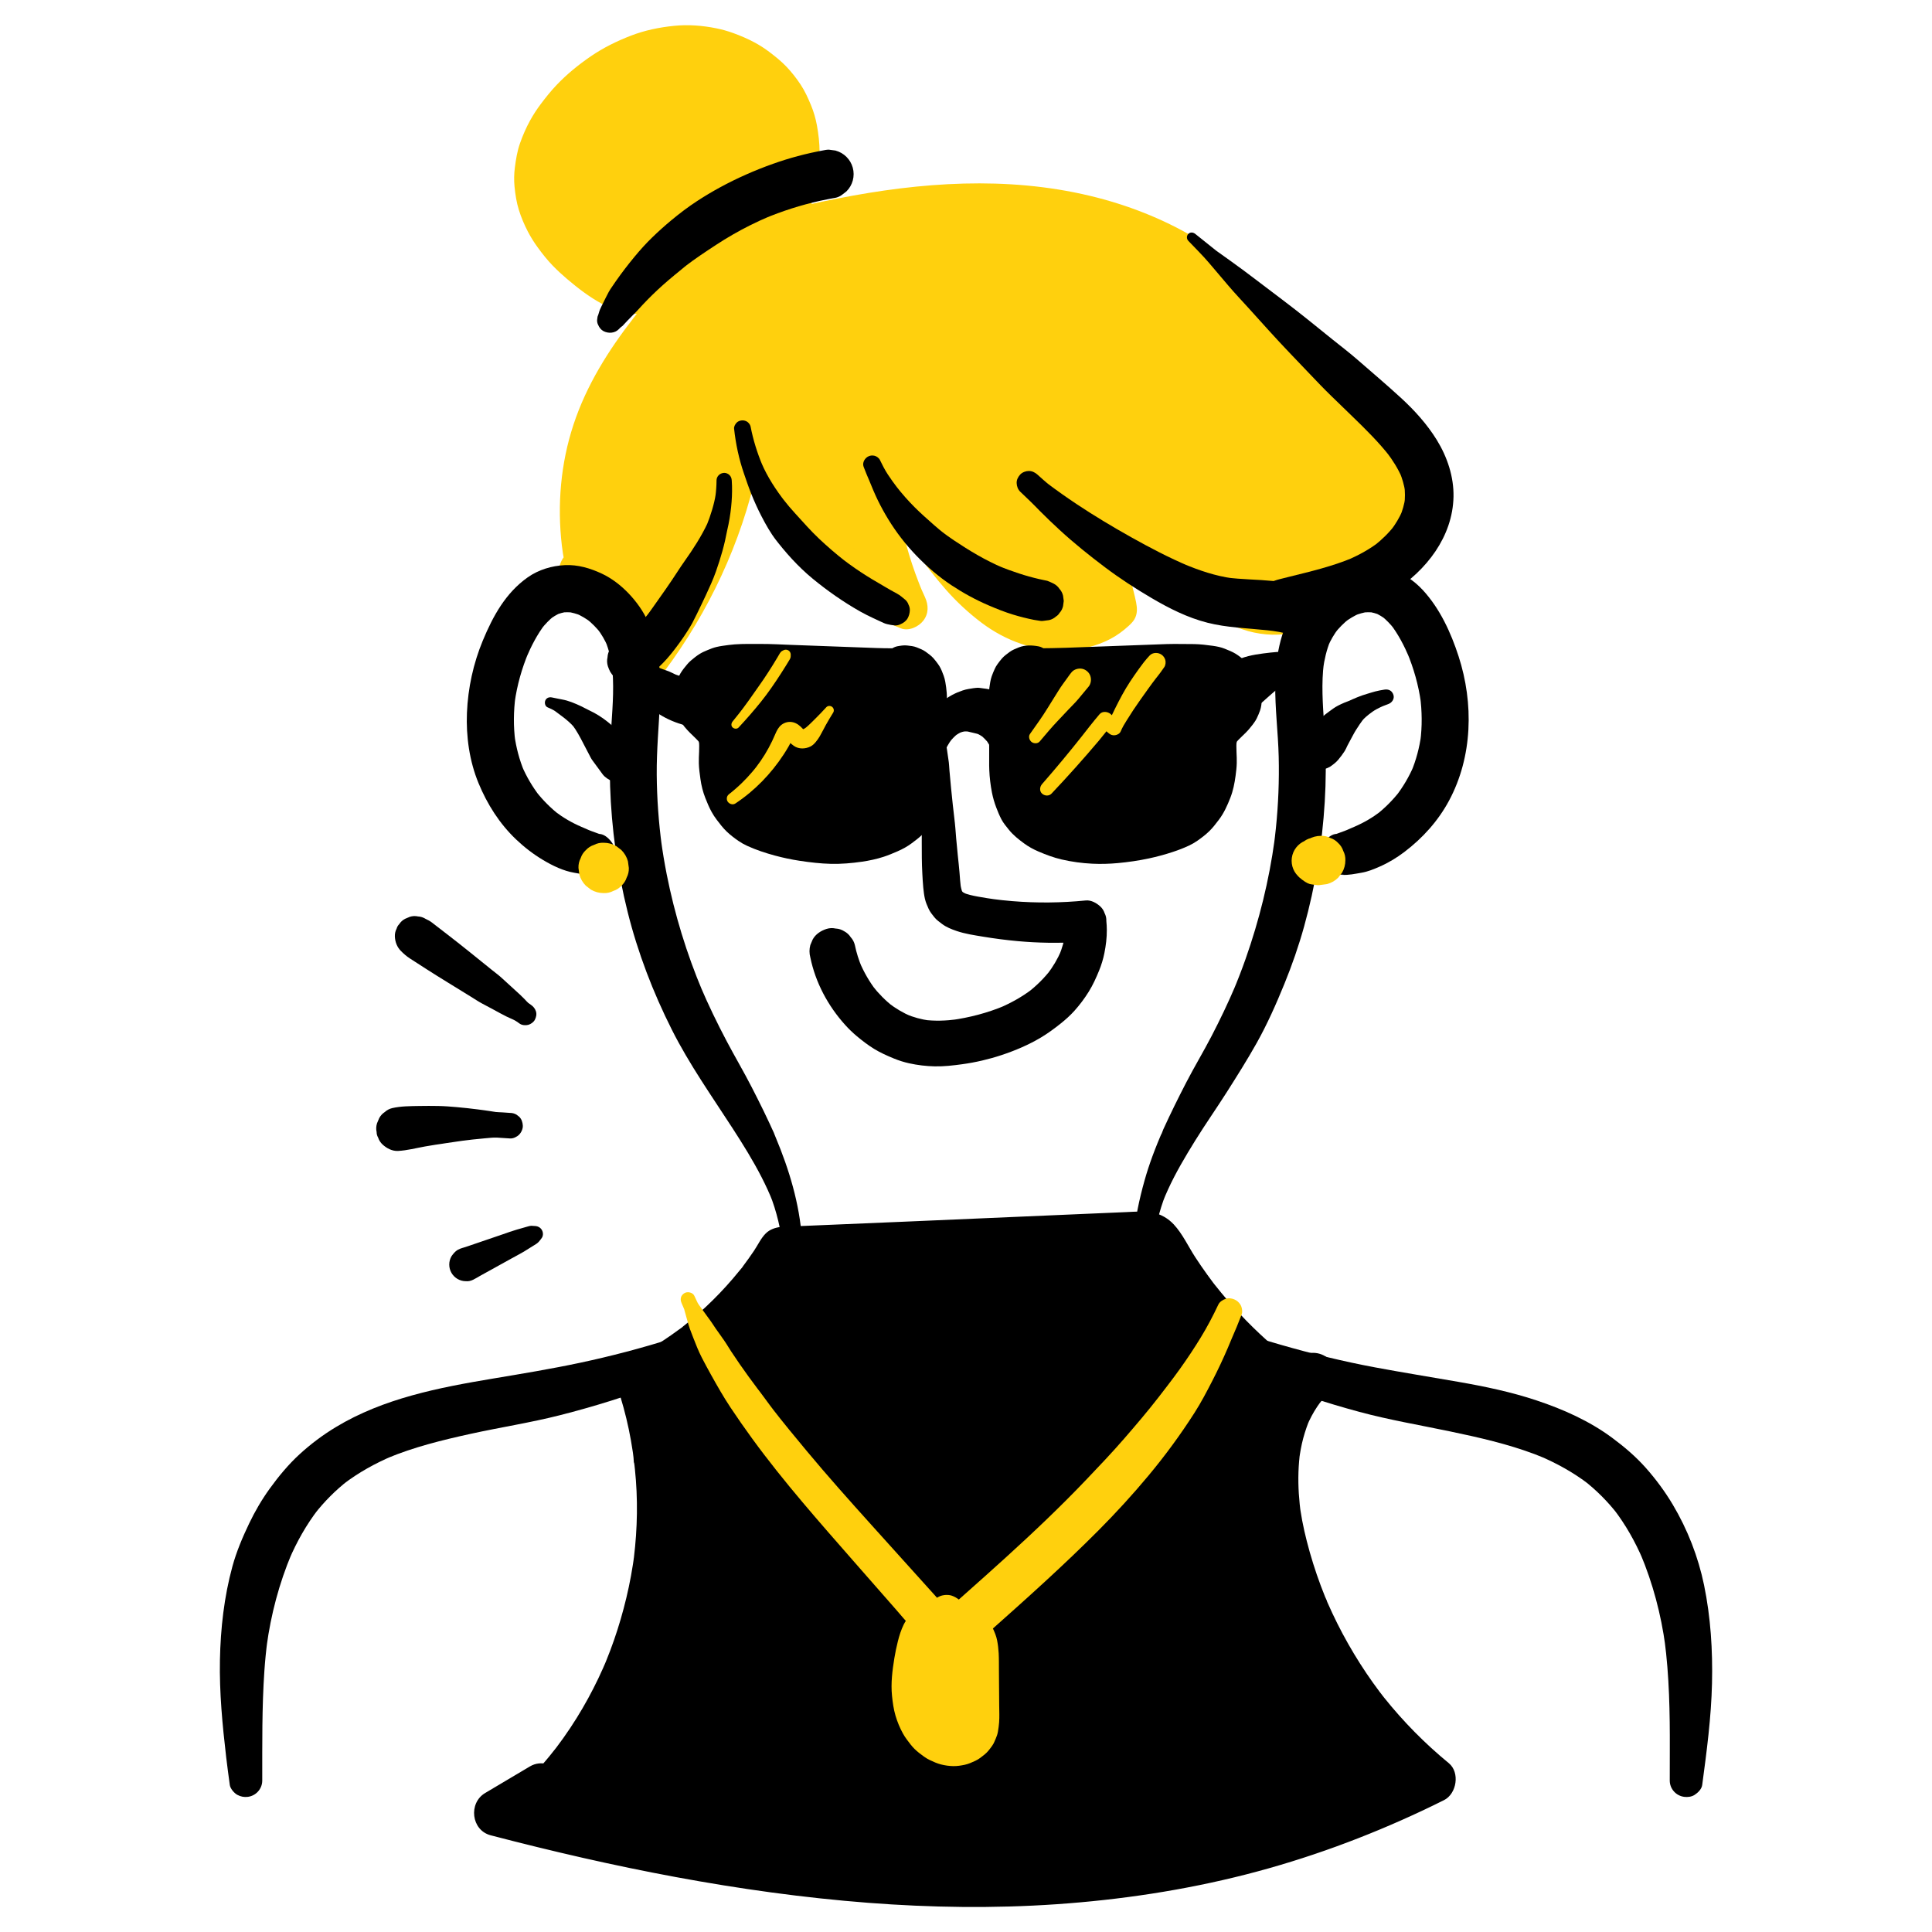 <?xml version="1.0" encoding="UTF-8"?><svg id="ARTWORK" xmlns="http://www.w3.org/2000/svg" viewBox="0 0 1000 1000"><path d="M300.429,296.469c-5.63-26.525-3.068-54.731,7.25-79.808,8.514-20.692,22.011-38.962,36.672-55.864,9.956-11.478,20.732-22.609,34.021-29.977,11.327-6.28,24.034-9.577,36.658-12.471,37.955-8.699,77.068-14.318,115.824-10.555,38.757,3.762,77.361,17.514,106.177,43.703,19.235,17.482,33.406,39.7,49.915,59.775,15.266,18.564,32.639,35.394,51.679,50.063-12.058,16.539-29.032,28.709-45.703,40.583-9.877,7.035-20.555,14.35-32.678,14.65-10.382.257-20.103-4.709-29.193-9.731-26.427-14.6-51.977-30.788-76.466-48.448,11.747,17.04,19.86,36.571,23.643,56.919-13.991,13.862-37.733,13.039-54.947,3.469-17.213-9.57-29.418-25.92-41.085-41.788-10.521-14.309-21.042-28.617-31.562-42.926.304,27.763,6.692,55.443,18.585,80.531-41.059-15.871-64.429-58.263-84.41-97.487-5.942,46.397-24.739,91.082-53.75,127.774-1.008-19.91-12.671-38.966-29.941-48.923" style="fill:#ffd00d; stroke-width:0px;"/><path d="M307.062,294.64c-.443-2.573-.706-4.393-.922-6.331-.276-2.478-.455-4.962-.628-7.447-.356-5.113-.364-10.263-.115-15.381.116-2.37.292-4.737.53-7.099.119-1.182.256-2.362.402-3.541-.187,1.514.028-.191.083-.563.115-.779.236-1.556.364-2.333.812-4.926,1.893-9.807,3.24-14.615,1.389-4.958,3.1-9.792,4.993-14.577.13-.329.695-1.614-.007-.003.21-.481.416-.963.629-1.443.519-1.171,1.055-2.335,1.606-3.491,1.103-2.312,2.269-4.593,3.491-6.843,4.656-8.572,10.057-16.776,15.898-24.584.309-.413.62-.825.931-1.237.045-.059,1.597-2.078.62-.817-.976,1.26.586-.743.632-.802.318-.404.638-.808.959-1.21,1.604-2.013,3.237-4.004,4.894-5.974,3.119-3.71,6.317-7.356,9.584-10.937,3.199-3.507,6.48-6.942,9.913-10.222,1.624-1.551,3.281-3.067,4.979-4.536.941-.815,1.895-1.616,2.862-2.401.363-.295.857-.599,1.165-.933-1.713,1.858-.519.397.158-.107,3.809-2.833,7.836-5.368,12.047-7.56,1.17-.609,2.356-1.188,3.553-1.741.479-.221.961-.433,1.442-.65,1.841-.829-.243.049-.48.196,2.097-1.304,5.085-1.956,7.423-2.726,9.87-3.249,20.099-5.399,30.262-7.503,10.527-2.179,21.114-4.082,31.761-5.582.7-.099,1.399-.209,2.101-.291-2.842.332-1.188.158-.566.081,1.401-.174,2.8-.355,4.202-.521,2.801-.332,5.607-.634,8.415-.903,5.33-.511,10.671-.903,16.02-1.16,10.688-.513,21.393-.579,32.077.07,5.029.305,10.049.755,15.049,1.375.473.059.965.149,1.443.184-3.336-.243-1.496-.202-.633-.08,1.081.154,2.16.315,3.239.484,2.398.377,4.79.793,7.174,1.25,9.06,1.734,18.012,4.046,26.759,6.978,4.365,1.463,8.571,3.355,12.913,4.855-3.586-1.238.379.184,1.141.525.992.444,1.979.896,2.962,1.358,2.074.974,4.128,1.987,6.162,3.042,8.241,4.276,16.059,9.253,23.47,14.841,1.335,1.006-2.374-1.899-.427-.32.374.303.754.6,1.129.903.844.682,1.681,1.373,2.51,2.073,1.875,1.584,3.71,3.215,5.503,4.892,3.563,3.33,6.963,6.832,10.236,10.446,3.363,3.712,6.592,7.544,9.739,11.441,1.456,1.802,2.894,3.619,4.32,5.445.317.406.633.813.95,1.22,1.618,2.077-1.279-1.668-.226-.294.863,1.125,1.727,2.249,2.587,3.377,6.409,8.401,12.721,16.882,19.37,25.096,12.486,15.427,26.396,29.69,41.52,42.541,3.783,3.214,7.643,6.334,11.568,9.373-.633-4.907-1.266-9.814-1.899-14.721-.444.602-.907,1.191-1.345,1.797,2.03-2.809.336-.468-.189.171-1.103,1.344-2.235,2.665-3.398,3.958-2.243,2.494-4.594,4.89-7.025,7.2-2.349,2.232-4.773,4.384-7.248,6.474-1.242,1.048-2.497,2.08-3.763,3.099-.585.471-1.172.939-1.762,1.404-.393.31-.79.616-1.182.928-1.238.982,1.926-1.47.667-.514-5.289,4.015-10.663,7.909-16.068,11.766-5.479,3.911-11.036,7.821-17.151,10.688-.334.157-.677.299-1.009.46-1.185.574,1.244-.51,1.183-.494-.695.181-1.379.537-2.061.773-1.608.559-3.251,1.024-4.919,1.369-.362.075-1.03.283-1.435.266-.133-.006,2.763-.273,1.386-.186-.736.046-1.467.133-2.205.161-.898.034-1.797.032-2.695-.011-.535-.025-3.453-.33-1.466-.078,2.072.262-1.014-.23-1.43-.321-.753-.166-1.502-.354-2.244-.559-1.75-.485-3.45-1.1-5.152-1.731-2.104-.781,2.027.935-.022.003-.836-.38-1.671-.759-2.498-1.156-1.656-.796-3.288-1.638-4.909-2.502-12.88-6.872-25.471-14.343-37.86-22.059-14.238-8.867-27.946-18.456-41.818-27.869-4.126-2.8-10.909-1.799-14.248,1.838-3.295,3.589-4.96,9.957-1.838,14.248,6.013,8.266,11.196,17.112,15.405,26.43.21.464.417.929.622,1.395.336.764.666,2.664.114.237.273,1.199.984,2.417,1.427,3.568.874,2.269,1.692,4.559,2.454,6.868,1.655,5.015,2.909,10.031,3.801,15.235.887-3.354,1.773-6.708,2.66-10.062-.451.424-.906.844-1.376,1.247l-.471.397c-.852.686-.633.52.659-.496-.799.272-1.781,1.242-2.517,1.69-1.032.629-2.097,1.203-3.187,1.723-.362.173-.742.322-1.099.502,2.949-1.488.483-.235-.288.031-2.108.727-4.278,1.272-6.476,1.646-.393.067-.822.1-1.213.19,3.146-.728,1.286-.18.413-.103-1.233.108-2.47.167-3.708.181-2.31.026-4.582-.347-6.875-.39,3.225.06,1.336.183.422.028-.518-.088-1.035-.184-1.551-.286-1.344-.267-2.678-.582-3.999-.945-1.018-.28-2.028-.587-3.028-.923-.518-.174-1.25-.592-1.79-.633l1.506.655c-1.075-.488-2.165-.941-3.269-1.357-.824-.303-1.273-.928.937.405-.522-.315-1.159-.522-1.71-.787-1.126-.541-2.232-1.121-3.318-1.736-2.288-1.294-4.498-2.727-6.632-4.261-.376-.27-1.28-1.207-1.723-1.275l1.174.905c-.28-.22-.559-.443-.835-.668-1.202-.973-2.379-1.977-3.53-3.009-3.926-3.521-7.558-7.36-10.99-11.362-1.732-2.019-3.412-4.082-5.057-6.172-.426-.542-1.958-2.631.041.067-.288-.388-.589-.768-.881-1.153-1.024-1.347-2.043-2.7-3.042-4.066-3.426-4.687-6.91-9.333-10.362-14.002-8.829-11.944-17.658-23.887-26.487-35.831-2.983-4.036-7.873-7.023-13.101-5.331-4.822,1.56-8.599,5.933-8.517,11.186.469,29.979,7.575,59.152,20.672,86.092l12.442-16.185c-1.01-.381-2.013-.777-3.012-1.183-1.712-.696.729.255.839.351-.405-.355-1.255-.581-1.745-.816-1.918-.922-3.805-1.908-5.658-2.955-3.496-1.975-6.869-4.166-10.108-6.537-.426-.312-.845-.632-1.27-.945-1.215-.892,2.226,1.762.478.374-.744-.591-1.486-1.184-2.218-1.79-1.712-1.417-3.383-2.882-5.015-4.391-2.975-2.751-5.815-5.646-8.535-8.648-1.373-1.515-2.713-3.058-4.025-4.626-.625-.746-1.242-1.497-1.854-2.253-.341-.421-.679-.844-1.016-1.269-.242-.305-1.715-2.209-.532-.665,1.195,1.559-.138-.188-.317-.424-.263-.347-.524-.695-.785-1.044-.652-.874-1.298-1.754-1.936-2.639-1.282-1.777-2.536-3.575-3.764-5.389-4.836-7.142-9.279-14.544-13.489-22.069-4.728-8.45-9.161-17.06-13.526-25.702-2.174-4.303-8.325-6.718-12.884-5.243-1.882.609-3.577,1.597-5.034,2.934-2.375,2.18-2.941,5.057-3.341,8.067.488-3.661-.053.302-.161,1.031-.164,1.107-.335,2.213-.514,3.318-.357,2.209-.744,4.414-1.159,6.614-.831,4.399-1.777,8.776-2.836,13.126-2.119,8.702-4.689,17.295-7.693,25.733-1.503,4.223-3.139,8.39-4.83,12.54-.964,2.366.831-1.924.162-.377-.198.457-.392.914-.589,1.371-.445,1.027-.896,2.051-1.354,3.072-.916,2.042-1.858,4.073-2.827,6.091-3.874,8.072-8.156,15.954-12.826,23.593-2.596,4.245-5.312,8.416-8.149,12.504-1.489,2.147-3.011,4.27-4.566,6.37-.74,1-1.488,1.995-2.242,2.984-.285.374-1.142,1.762-.213.281,1.065-1.697-.673.845-.916,1.152l20.212,8.372c-1.322-24.208-14.711-46.952-35.747-59.246-5.403-3.158-13.341-1.419-16.357,4.289-3.028,5.73-1.479,12.985,4.289,16.357,2.091,1.222,4.003,2.648,6.015,3.983l-1.379-1.064c.343.272.682.547,1.019.826.421.349.836.705,1.247,1.065.904.793,1.784,1.614,2.639,2.46,1.638,1.621,3.129,3.354,4.611,5.115.933,1.109-1.658-2.24-.454-.594.388.531.776,1.059,1.153,1.598.689.988,1.349,1.996,1.979,3.022,1.204,1.958,2.301,3.982,3.28,6.062.241.512.692,1.241.811,1.794-.163-.752-1.035-2.536-.325-.712.436,1.121.84,2.255,1.21,3.4.739,2.288,1.339,4.622,1.795,6.983.104.537.199,1.075.287,1.614.35,2.135.21-.396-.097-.877.5.784.291,3.015.345,3.925.281,4.798,2.75,8.909,7.278,10.82,3.943,1.664,10.051,1.223,12.934-2.448,23.896-30.435,41.455-65.418,50.791-103.038,2.707-10.909,4.592-21.961,5.996-33.108-7.087,1.919-14.173,3.839-21.26,5.758,16.61,32.304,34.847,65.179,64.341,87.501,8.287,6.272,17.378,10.964,26.992,14.852,4.013,1.623,9.175-.834,11.581-3.948,2.885-3.734,2.759-8.084.861-12.237-.389-.851-.774-1.703-1.153-2.559-.256-.578-1.534-3.408-.309-.664-.651-1.458-1.22-2.96-1.8-4.447-1.211-3.106-2.342-6.243-3.391-9.407-2.143-6.465-3.906-13.04-5.416-19.68-.74-3.255-1.4-6.527-1.974-9.815-.298-1.71-.575-3.424-.827-5.141-.127-.866-.881-2.975-.027-.106-.219-.735-.205-1.615-.295-2.384-.81-6.895-1.233-13.826-1.306-20.767-7.206,1.952-14.412,3.903-21.618,5.855,10.978,15.011,21.936,30.037,32.936,45.032,1.367,1.864,2.735,3.726,4.148,5.555l.919,1.19c-1.018-1.327-1.259-1.642-.722-.944.691.881,1.369,1.774,2.055,2.66.74.957,1.482,1.911,2.23,2.861,2.394,3.035,4.847,6.025,7.402,8.926,5.578,6.333,11.679,11.999,18.412,17.087,12.446,9.404,27.922,15.087,43.654,14.39,8.045-.356,15.834-2.222,22.997-5.939,3.461-1.796,6.695-4.191,9.56-6.823,1.086-.998,2.203-2.109,2.949-3.385,1.613-2.757,1.466-5.711.888-8.719-.385-2.004-.889-3.989-1.378-5.969-2.248-9.095-4.605-17.986-8.191-26.674-3.84-9.302-8.28-18.247-13.739-26.711-5.362,5.362-10.724,10.724-16.086,16.086,12.312,9.401,25.385,17.911,38.47,26.191,12.95,8.196,26.138,16.053,39.589,23.4,7.006,3.827,14.444,7.567,22.299,9.242,8.493,1.811,17.297,1.562,25.528-1.35,13.803-4.883,25.644-14.258,37.273-22.906,13.996-10.407,26.939-21.521,37.303-35.653,1.681-2.292,2.076-6.731,1.225-9.361-1.042-3.219-2.929-5.215-5.583-7.26,2.897,2.233-.572-.459-1.249-.995-1.024-.811-2.043-1.629-3.056-2.453-2.027-1.648-4.035-3.321-6.021-5.018-3.774-3.225-7.473-6.538-11.092-9.935-7.524-7.062-14.706-14.489-21.511-22.246-3.342-3.81-6.587-7.702-9.751-11.661-1.448-1.812-2.875-3.639-4.303-5.467-1.692-2.164,1.666,2.171-.008-.008-.314-.409-.629-.818-.943-1.227-.864-1.126-1.726-2.253-2.587-3.381-6.56-8.597-13.057-17.254-19.98-25.565-13.018-15.63-28.044-29.276-45.569-39.717-16.833-10.028-35.504-17.272-54.541-21.823-43.044-10.292-87.552-7.093-130.599,1.391-10.573,2.084-21.141,4.381-31.551,7.176-10.515,2.824-21.126,6.475-30.519,12.065-17.528,10.432-31.166,26.623-43.531,42.544-13.113,16.884-24.382,34.827-31.122,55.253-6.644,20.136-8.475,41.639-6.012,62.652.625,5.333,1.696,10.65,2.984,15.864.863,3.495,4.992,5.928,8.462,4.805,3.833-1.24,5.46-4.652,4.805-8.462h0Z" style="fill:#ffd00d; stroke-width:0px;"/><path d="M345.81,154.339c-2.701-2.402-6.848-.702-10.399-.022-8.364,1.603-16.473-3.364-23.292-8.465-16.972-12.697-33.29-29.889-34.223-51.065-.758-17.188,9.049-33.309,21.466-45.218,15.39-14.761,35.991-24.915,57.312-24.561s42.865,12.525,51.283,32.118c5.524,12.856,5.16,27.65,1.565,41.173-3.595,13.523-10.219,26.022-17.034,38.243-7.258,13.015-16.976,27.344-31.81,28.764-6.461.619-13.95-1.137-18.748,3.234" style="fill:#ffd00d; stroke-width:0px;"/><path d="M349.447,150.703c-2.259-2.716-6.007-3.575-9.38-3.589-2.458-.01-4.87.36-7.325.035l1.985.267c-1.654-.242-3.246-.714-4.79-1.351l1.991.84c-.653-.278-1.292-.583-1.921-.913l1.763,1.362c-.976-.918-1.82-1.476-2.997-1.973-.514-.217-1.006-.41-1.514-.616l2.109.89c-2.741-1.265-5.261-2.936-7.651-4.771l1.944,1.502c-1.088-.842-2.149-1.717-3.189-2.617-.489-.423-.974-.852-1.456-1.283-1.075-.962-2.163-1.852-3.316-2.735l2.082,1.608c-6.469-5.224-12.479-11.212-17.605-17.761l1.761,2.279c-1.027-1.54-2.305-2.944-3.442-4.413l1.769,2.289c-3.381-4.392-6.315-9.13-8.487-14.238l1.16,2.749c-1.638-3.897-2.805-7.97-3.381-12.161l.416,3.098c-.508-3.836-.506-7.707-.006-11.544l-.421,3.134c.626-4.623,1.952-9.14,3.755-13.438l-1.199,2.841c2.285-5.388,5.352-10.403,8.917-15.036l-1.862,2.41c4.755-6.141,10.363-11.591,16.5-16.341l-2.414,1.865c6.176-4.756,12.91-8.772,20.093-11.809l-2.854,1.205c6.19-2.596,12.679-4.443,19.335-5.343l-3.181.427c5.625-.742,11.325-.81,16.952-.057l-3.185-.428c5.368.738,10.618,2.181,15.614,4.278l-2.866-1.209c4.704,1.993,9.15,4.556,13.199,7.674l-2.431-1.878c3.557,2.761,6.775,5.934,9.531,9.497l-1.88-2.433c2.459,3.207,4.515,6.696,6.098,10.416l-1.213-2.874c1.787,4.262,2.95,8.744,3.571,13.32l-.43-3.202c.77,5.868.653,11.811-.134,17.671l.431-3.206c-1.159,8.422-3.731,16.555-7.026,24.372l1.218-2.886c-2.389,5.639-5.139,11.114-8.037,16.507-2.578,4.797-5.186,9.6-8.092,14.208-1.484,2.354-3.057,4.652-4.753,6.858l1.895-2.453c-2.584,3.34-5.462,6.466-8.804,9.062l2.455-1.897c-2.108,1.619-4.38,3.003-6.829,4.042l2.9-1.224c-2.038.847-4.162,1.438-6.348,1.746l3.228-.434c-2.746.364-5.517.25-8.279.254-2.393.004-4.657.242-7.043.586-2.378.343-4.346,1.151-6.583,2.119l2.856-1.205c-2.075.691-3.89,1.631-5.468,3.139-.135.129-.263.256-.384.399-.844.992-1.651,2.023-2.39,3.094-.204.295-.388.603-.555.921-.089.17-.17.342-.25.516-.377.838-.734,1.684-1.073,2.538-.169.994-.299,1.993-.392,2.995l2.915-7.037-.159.142c-.97.901-1.656,1.969-2.058,3.203-.623,1.186-.909,2.464-.857,3.834,0,2.441,1.084,5.356,2.915,7.037,1.897,1.741,4.386,3.033,7.037,2.915l2.645-.355c1.686-.473,3.15-1.326,4.391-2.559l.159-.142-7.037,2.915c1.22.103,2.421-.263,3.627-.431l-2.803.377c.824-.096,1.613-.043,2.436.028,1.888.164,3.811-.602,5.686-.859l-3.207.431c3.144-.394,6.318-.26,9.477-.289,3.995-.038,8.117-.459,11.928-1.703,7.387-2.411,13.894-6.861,19.195-12.509,4.817-5.132,8.873-11.044,12.434-17.102,3.696-6.288,7.17-12.745,10.366-19.301,3.72-7.631,7.102-15.53,9.44-23.703,1.008-3.522,1.803-7.103,2.339-10.727.679-4.591,1.231-9.186,1.217-13.833-.013-4.64-.551-9.302-1.387-13.861-.658-3.59-1.683-7.103-3.082-10.474-1.54-3.71-3.152-7.298-5.376-10.652-2.16-3.257-4.607-6.386-7.303-9.22-2.726-2.867-5.791-5.297-8.938-7.686-2.39-1.814-4.926-3.435-7.567-4.859-3.531-1.903-7.259-3.494-11.027-4.86-2.876-1.042-5.829-1.872-8.827-2.476-7.16-1.443-14.491-2.011-21.765-1.277-7.697.777-15.208,2.318-22.433,5.11-7.292,2.818-14.275,6.259-20.733,10.676-6.328,4.328-12.36,9.246-17.655,14.802-2.978,3.124-5.661,6.486-8.25,9.936-2.018,2.688-3.864,5.508-5.485,8.454-2.072,3.764-3.815,7.757-5.236,11.808-1.44,4.105-2.118,8.295-2.668,12.6-.416,3.257-.485,6.549-.168,9.818.397,4.091,1.027,8.178,2.25,12.109,1.199,3.854,2.808,7.628,4.666,11.208,1.462,2.817,3.16,5.51,5.024,8.078,2.446,3.371,5.022,6.638,7.928,9.621,2.313,2.374,4.752,4.625,7.278,6.771,5.707,4.848,11.701,9.471,18.324,12.999,2.202,1.173,4.483,2.162,6.795,3.1.764.31,1.539.596,2.323.851,1.446.47,3.223,1.09,4.696.924l-2.316-.311c1.784.25,3.568.536,5.374.551,1.762.015,3.517-.231,5.253-.507,2.674-.424,5.103-1.606,7.574-2.656l-1.555.656c1.321-.556,2.665-1.095,4.092-1.3l-1.532.206c.526-.062,1.043-.076,1.57-.017l-1.459-.196c.391.059.762.151,1.133.29l-1.262-.533c.254.108.495.229.733.369,2.218,1.306,5.089.675,6.634-1.325.67-.867,1.155-1.99,1.104-3.116-.064-1.433-.591-2.536-1.506-3.636h0Z" style="fill:#ffd00d; stroke-width:0px;"/><path d="M415.082,641.12c-1.253-18.038-6.616-35.814-13.587-52.413-.263-.627-.674-1.756-1.065-2.522,1.296,2.539-.26-.666-.666-1.555-.468-1.025-.931-2.053-1.405-3.075-1.029-2.22-2.083-4.429-3.154-6.63-1.985-4.075-4.032-8.119-6.098-12.153-4.126-8.053-8.747-15.856-12.973-23.862-4.935-9.349-9.561-18.892-13.69-28.625l1.165,2.761c-8.208-19.459-14.445-39.856-18.534-60.576-1.16-5.878-2.136-11.79-2.944-17.727.144,1.068.287,2.137.431,3.205-1.644-12.267-2.543-24.629-2.637-37.007-.096-12.591,1.088-25.069,1.681-37.631.667-14.135-.405-28.431-6.189-41.499-2.381-5.379-5.935-10.324-9.973-14.58-3.951-4.164-8.787-7.923-14.008-10.354-5.961-2.776-12.362-4.68-19.019-4.367-6.801.32-13.642,2.362-19.243,6.303-11.44,8.05-18.019,20.107-23.265,32.741-4.914,11.835-7.686,24.59-8.214,37.397-.505,12.244,1.299,25.054,5.997,36.414,4.516,10.922,10.828,20.918,19.437,29.114,4.228,4.025,8.959,7.681,13.978,10.667,4.97,2.956,10.454,5.632,16.178,6.598,3.099.523,6.741,1.323,9.94,1.062-.959-.129-1.917-.258-2.876-.387l.48.074c2.979.459,5.633.492,8.337-1.091,2.244-1.313,4.385-3.887,4.972-6.466.631-2.77.494-5.879-1.091-8.337-1.425-2.21-3.748-4.553-6.466-4.972l-.48-.074,2.585,1.091c-2.942-1.259-5.995-2.171-8.944-3.414l2.794,1.179c-2.856-1.234-5.679-2.516-8.557-3.703.968.408,1.936.817,2.904,1.225-4.892-2.065-9.463-4.762-13.682-7.982.82.634,1.641,1.268,2.461,1.901-4.621-3.581-8.741-7.731-12.333-12.342.634.821,1.268,1.641,1.902,2.462-3.674-4.784-6.731-9.989-9.105-15.535l1.227,2.907c-2.522-6.011-4.166-12.327-5.065-18.779.145,1.079.29,2.158.435,3.237-1.029-7.79-.937-15.654.1-23.439-.145,1.079-.29,2.159-.435,3.238,1.252-8.988,3.735-17.74,7.255-26.1l-1.229,2.912c2.619-6.129,5.686-12.129,9.771-17.421-.636.823-1.271,1.645-1.907,2.468,1.917-2.428,4.036-4.655,6.459-6.584-.823.636-1.646,1.272-2.469,1.907,1.888-1.453,3.894-2.673,6.076-3.634l-2.914,1.23c2.07-.861,4.192-1.448,6.414-1.747l-3.244.436c2.122-.244,4.227-.22,6.345.05l-3.244-.436c2.433.354,4.775,1.016,7.053,1.939-.972-.41-1.944-.82-2.916-1.23,2.921,1.234,5.625,2.854,8.142,4.779-.824-.636-1.647-1.272-2.471-1.909,2.82,2.212,5.327,4.754,7.529,7.581l-1.909-2.471c2.167,2.848,3.98,5.918,5.387,9.21l-1.231-2.917c1.943,4.709,3.086,9.705,3.769,14.742-.145-1.083-.291-2.165-.436-3.248,1.361,10.688.554,21.478-.155,32.183-.697,10.523-1.015,21.043-.674,31.587.709,21.89,3.77,43.825,9.071,65.075,5.267,21.113,13.124,41.586,22.91,61.014,8.985,17.839,20.569,34.229,31.398,50.956,5.347,8.259,10.573,16.652,15.061,25.415,1.081,2.111,2.118,4.244,3.103,6.402.49,1.073.964,2.153,1.429,3.237-.427-.995.067.17.217.539.243.597.488,1.194.706,1.801,1.644,4.566,2.921,9.301,3.923,14.047.496,2.349.906,4.714,1.244,7.09.364,2.554,3.438,4.038,5.716,3.732,2.404-.323,4.697-2.522,4.517-5.116h0Z" style="stroke-width:0px;"/><path d="M596.998,642.505c.688-4.833,1.702-9.611,3.026-14.31.646-2.293,1.335-4.585,2.142-6.827.187-.52.395-1.032.602-1.545.116-.287.824-1.967.321-.796.466-1.084.94-2.164,1.429-3.237,4.031-8.833,8.99-17.156,14.093-25.396,5.265-8.502,11.021-16.68,16.378-25.117,5.31-8.362,10.603-16.743,15.448-25.386,5.51-9.829,10.099-20.195,14.351-30.62,3.962-9.715,7.412-19.627,10.218-29.738,5.834-21.02,9.37-42.755,10.68-64.527.636-10.561.699-21.157.177-31.725-.531-10.742-1.715-21.484-1.285-32.252.105-2.632.321-5.256.653-7.87l-.436,3.248c.683-5.037,1.827-10.033,3.769-14.742l-1.231,2.917c1.407-3.292,3.22-6.362,5.387-9.21l-1.909,2.471c2.202-2.827,4.709-5.369,7.529-7.581-.824.636-1.647,1.272-2.471,1.909,2.517-1.925,5.221-3.544,8.142-4.779-.972.41-1.944.82-2.916,1.23,2.277-.923,4.62-1.586,7.053-1.939l-3.244.436c2.118-.27,4.223-.294,6.345-.05l-3.244-.436c2.222.3,4.344.886,6.414,1.747l-2.914-1.23c2.181.961,4.188,2.181,6.076,3.634l-2.469-1.907c2.423,1.929,4.542,4.156,6.459,6.584l-1.907-2.468c4.085,5.292,7.152,11.292,9.771,17.421-.41-.971-.819-1.941-1.229-2.912,3.52,8.36,6.003,17.112,7.255,26.1-.145-1.079-.29-2.159-.435-3.238,1.037,7.784,1.129,15.648.1,23.439.145-1.079.29-2.158.435-3.237-.899,6.452-2.543,12.768-5.065,18.779l1.227-2.907c-2.374,5.546-5.431,10.75-9.105,15.535l1.902-2.462c-3.592,4.611-7.712,8.761-12.333,12.342.82-.634,1.641-1.268,2.461-1.901-4.22,3.22-8.79,5.917-13.682,7.982l2.904-1.225c-2.878,1.186-5.702,2.469-8.557,3.703l2.794-1.179c-2.949,1.243-6.002,2.155-8.944,3.414l2.585-1.091-.48.074c-2.502.385-5.246,2.888-6.466,4.972-1.357,2.319-1.932,5.737-1.091,8.337.847,2.618,2.47,5.144,4.972,6.466,2.737,1.446,5.299,1.559,8.337,1.091l.48-.074c-.959.129-1.917.258-2.876.387,3.196.26,6.851-.541,9.94-1.062,3.438-.58,6.348-1.787,9.557-3.196,4.568-2.007,8.833-4.582,12.803-7.598,9.439-7.169,17.444-16.023,23.076-26.515,12.254-22.823,12.845-50.387,4.951-74.745-3.971-12.254-9.66-24.68-18.476-34.242-4.776-5.18-10.781-9.074-17.453-11.314-6.271-2.105-13.203-2.014-19.6-.583-12.284,2.749-22.657,11.618-29.5,21.878-7.492,11.234-9.691,25.409-9.864,38.653-.164,12.544,1.482,25.041,1.788,37.576.302,12.372-.192,24.763-1.462,37.073-.317,3.077-.686,6.149-1.097,9.215.144-1.068.287-2.137.431-3.205-2.854,20.973-7.968,41.612-15.001,61.572-1.988,5.642-4.153,11.219-6.477,16.73.388-.92.777-1.841,1.165-2.761-3.726,8.784-7.863,17.413-12.255,25.882-4.208,8.114-8.934,15.957-13.137,24.067-4.164,8.035-8.168,16.163-11.929,24.396-.312.683-1.385,3.85-.892,2.048l.226-.493c-.355.84-.71,1.681-1.065,2.522-.428,1.018-.852,2.038-1.267,3.061-.898,2.212-1.763,4.438-2.586,6.68-1.516,4.127-2.893,8.305-4.08,12.539-2.764,9.857-4.944,19.904-5.654,30.134-.179,2.581,2.12,4.794,4.517,5.116,2.293.308,5.35-1.165,5.716-3.732h0Z" style="stroke-width:0px;"/><path d="M405.257,654.284c-1.342,2.876-2.941,5.619-4.795,8.197-.154.214-.309.427-.467.639-.061.082-.868,1.111-.264.354-.241.302-.498.587-.743.885l-.721.933c.331-.415.332-.42.004-.015-1.008,1.189-2.027,2.361-3.114,3.48-1.005,1.034-2.047,2.031-3.122,2.992-.493.441-.992.874-1.497,1.299-.305.257-.612.51-.921.762-.256.208-1.644,1.414-.389.328-2.283,1.975-5.013,3.591-7.596,5.137-2.702,1.617-5.502,3.014-8.305,4.444l-.374.179c1.616-.678,1.361-.569-.767.327-.376.177-.74.373-1.121.542-.636.282-1.279.549-1.915.83,2.5-1.107-.21.073-.801.309-.763.304-1.53.6-2.298.892-6.039,2.299-12.192,4.125-18.343,6.067-15.627,4.934-31.532,9.115-47.562,12.52-14.893,3.163-29.935,5.649-44.95,8.155-28.047,4.681-56.694,10.212-81.383,25.133-6.671,4.032-13.013,8.78-18.756,14.049-5.791,5.314-10.811,11.38-15.412,17.739-4.119,5.694-7.673,11.789-10.704,18.127-3.401,7.111-6.549,14.54-8.634,22.159-4.307,15.738-6.149,32.176-6.466,48.462-.328,16.887,1.292,33.642,3.244,50.396.557,4.779,1.221,9.544,1.863,14.313.253,1.88,2.315,4.257,3.929,5.109,1.727.912,3.507,1.276,5.451,1.014,4.162-.559,7.407-4.11,7.412-8.396.026-18.91-.195-37.822,1.098-56.702.368-5.377.895-10.742,1.605-16.085-.144,1.071-.288,2.143-.432,3.214,2.223-16.437,6.477-32.553,12.924-47.851-.449,1.063-.897,2.126-1.346,3.189,3.986-9.37,9.008-18.277,15.232-26.347-.695.9-1.39,1.799-2.085,2.699,5.131-6.595,11.026-12.517,17.637-17.628-.899.694-1.798,1.389-2.696,2.083,7.887-6.042,16.601-10.855,25.739-14.724-1.06.447-2.119.894-3.179,1.342,13.945-5.853,28.67-9.456,43.404-12.693,15.338-3.369,30.93-5.756,46.151-9.628,17.629-4.485,35.087-9.885,52.057-16.445,7.928-3.064,15.76-6.274,23.3-10.208,3.063-1.599,6.086-3.274,9.02-5.1,1.528-.951,3.039-1.931,4.527-2.944.343-.233.702-.443,1.043-.675.018-.012,2.417-1.981,1.091-.833-.83.719-.305.249-.083.1.744-.498,1.466-1.035,2.188-1.564,11.682-8.566,22.154-19.286,26.84-33.288.528-1.577.969-3.18,1.341-4.801.356-1.548-.346-3.175-1.856-3.782-1.363-.548-3.318-.156-4.003,1.312h0Z" style="stroke-width:0px;"/><path d="M588.883,656.754c1.551,6.747,4.412,13.155,8.447,18.778,4.109,5.725,8.981,10.803,14.451,15.238,1.727,1.4,3.491,2.758,5.283,4.072.667.489,1.34.971,2.018,1.446.16.112.334.272.51.355-.312-.147-1.892-1.481-.089-.088.587.453,1.19.845,1.8,1.26,2.919,1.986,5.916,3.856,8.996,5.583,6.967,3.906,14.17,7.213,21.575,10.193,16.901,6.802,34.249,12.485,51.839,17.22,15.454,4.161,31.237,6.823,46.893,10.097,14.871,3.11,29.828,6.487,44.059,11.886,1.712.649,3.411,1.33,5.098,2.039-1.06-.447-2.119-.894-3.179-1.342,9.138,3.868,17.852,8.682,25.739,14.724l-2.696-2.083c6.612,5.112,12.506,11.034,17.637,17.628-.695-.9-1.39-1.799-2.085-2.699,6.224,8.07,11.246,16.978,15.232,26.347-.449-1.063-.897-2.126-1.346-3.189,6.447,15.297,10.7,31.413,12.924,47.851-.144-1.071-.288-2.143-.432-3.214,2.485,18.722,2.796,37.773,2.731,56.636-.019,5.384-.035,10.766-.028,16.15.006,4.266,3.249,7.837,7.412,8.396,1.822.245,3.859.012,5.451-1.014,1.724-1.112,3.641-2.973,3.929-5.109,2.347-17.453,4.677-35.059,5.077-52.685.387-17.001-.672-34.104-4.114-50.785-3.011-14.589-8.526-28.754-16.14-41.569-4.035-6.791-8.786-13.227-14.029-19.132-5.221-5.881-11.166-10.925-17.478-15.599-11.714-8.674-25.3-14.715-39.075-19.301-13.186-4.39-26.754-7.215-40.424-9.598-14.375-2.506-28.781-4.816-43.126-7.492-16.408-3.061-32.607-7.04-48.645-11.648-6.762-1.942-13.529-3.935-20.215-6.123-3.008-.984-5.979-2.063-8.936-3.189-.768-.292-1.535-.588-2.298-.892-.381-.152-.761-.305-1.14-.46-.23-.094-1.522-.636-.209-.08,1.321.559.007.001-.22-.097-.383-.165-.765-.332-1.147-.501s-.745-.365-1.121-.542c-2.127-.896-2.383-1.005-.767-.327-.249-.119-.498-.238-.747-.358-2.824-1.367-5.593-2.849-8.278-4.472-1.259-.762-2.5-1.554-3.718-2.381-.548-.372-1.091-.751-1.63-1.137-.321-.231-.641-.463-.959-.699-.31-.23-1.78-1.07-.396-.291-1.196-.673-2.335-1.897-3.355-2.81-1.172-1.048-2.305-2.138-3.393-3.273-.989-1.032-1.919-2.109-2.843-3.198l-.245-.3c.492.625.335.419-.471-.617-.244-.298-.502-.583-.743-.885.604.757-.204-.272-.264-.354-.236-.318-.468-.638-.696-.96-1.757-2.483-3.279-5.119-4.565-7.875-.666-1.428-2.664-1.9-4.003-1.312-1.491.655-2.223,2.186-1.856,3.782h0Z" style="stroke-width:0px;"/><path d="M283.39,366.099c.993.426,1.988.87,2.943,1.378.956.509,1.829,1.232,2.687,1.89l-.787-.608c1.357,1.049,2.758,2.035,4.115,3.084l-.929-.718c2.004,1.562,4.019,3.267,5.679,5.199-.3-.389-.601-.778-.901-1.167,2.283,3.039,4.038,6.351,5.766,9.724.979,1.91,1.962,3.812,2.975,5.705.519.97.984,2.006,1.636,2.893.66.898,1.319,1.795,1.979,2.693.733.997,1.466,1.995,2.199,2.992.653.889,1.282,1.871,2.08,2.625.79.747,1.71,1.39,2.672,1.892,1.179.615,2.287,1.26,3.58,1.672,5.576,1.776,11.625-3.026,11.504-8.763-.033-1.55-.451-3.157-.774-4.686-.398-1.878-1.526-3.185-2.624-4.629-1.363-1.792-2.719-3.589-4.096-5.371-1.345-1.74-2.982-3.226-4.551-4.765-1.277-1.252-2.634-2.406-4.031-3.522-2.946-2.353-6.075-4.332-9.492-5.925-1.367-.637-2.671-1.39-4.028-2.047-1.726-.835-3.498-1.59-5.293-2.265-1.607-.604-3.196-1.055-4.887-1.353-1.764-.311-3.497-.729-5.258-1.055-1.389-.258-2.737.268-3.309,1.624-.487,1.155-.136,2.951,1.148,3.503h0Z" style="stroke-width:0px;"/><path d="M716.472,356.962c-1.53.228-3.048.525-4.549.901-1.52.38-2.993.896-4.498,1.325-3.384.964-6.573,2.385-9.761,3.856.496-.209.992-.418,1.487-.628-2.241.816-4.484,1.724-6.603,2.824-1.61.836-3.132,1.936-4.577,3.028-1.288.973-2.637,1.949-3.85,3.03-.706.628-1.339,1.366-1.963,2.074-1.752,1.99-3.257,4.163-4.868,6.261.538-.697,1.077-1.394,1.615-2.091-.693.888-1.445,1.726-2.329,2.428l2.104-1.626c-.243.185-.494.354-.752.518-.85.54-1.297.645-2.316,1.756-.543.703-1.085,1.405-1.628,2.108-.365.864-.73,1.729-1.094,2.593.347-.821.693-1.642,1.04-2.464-.139.309-.298.6-.498.874l1.489-1.928c-1.585,2.015-1.766,2.135-2.679,4.493l.902-2.138c-.324.747-.719,1.497-.969,2.271-.456,1.41-.327,3.093,0,4.528-.703-3.084.564,1.567.896,2.108.414.675.98,1.465,1.531,2.025.305.31,1.548,1.282,1.937,1.505.104.059.203.111.309.168.815.436,1.762.814,2.65,1.1.158.051.317.089.479.124,1.845.401,3.941.629,5.767.038.694-.225,2.015-.749,2.628-1.131.116-.072.228-.153.34-.232,1.453-1.03,2.892-2.112,4.027-3.493,1.175-1.431,2.315-2.908,3.304-4.476.542-.859.91-1.812,1.355-2.722.465-.951.973-1.876,1.49-2.799,1.021-1.822,1.905-3.694,3.039-5.456,1.251-1.943,2.513-3.897,3.922-5.73l-.998,1.292c1.322-1.704,3.181-3.12,4.88-4.433l-1.061.82c1.197-.918,2.417-1.822,3.745-2.541,1.313-.71,2.66-1.355,4.034-1.938l-.997.421c1.013-.425,2.038-.816,3.077-1.172,1.912-.656,3.377-2.689,2.705-4.765-.303-.937-.884-1.842-1.78-2.315-.982-.519-1.895-.553-2.985-.391h0Z" style="stroke-width:0px;"/><path d="M468.511,342.609c-27.007.942-54.015,1.883-81.022,2.825-6.229.217-12.711.5-18.201,3.451-5.49,2.952-9.622,9.431-7.793,15.39,1.803,5.87,8.397,9.031,10.964,14.61,1.913,4.155,1.303,8.961,1.205,13.535-.33,15.298,6.596,30.61,21.74,35.891,16.8,5.857,36.125,8.497,53.665,4.671,22.608-4.932,29.986-18.389,30.297-40.637.129-9.199.258-18.398.387-27.597.064-4.592.093-9.362-1.823-13.536-1.916-4.174-6.381-7.558-10.889-6.678" style="stroke-width:0px;"/><path d="M468.511,335.596c-4.981-.057-9.98-0-14.958-.184-4.944-.182-9.889-.364-14.833-.546-9.889-.364-19.778-.729-29.667-1.093-4.94-.182-9.891-.477-14.833-.462-4.64.015-9.312-.118-13.943.218-2.083.151-4.153.454-6.22.746-1.073.152-2.14.343-3.194.598-1.564.379-2.998.926-4.484,1.552-1.424.601-2.847,1.183-4.162,2.002-1.615,1.005-3.122,2.213-4.564,3.447-.71.607-1.37,1.272-1.97,1.988-1.231,1.467-2.477,2.992-3.462,4.646-.982,1.65-1.698,3.494-2.367,5.277-.315.84-.534,1.706-.669,2.592-.283,1.853-.703,3.872-.5,5.781.195,1.838.341,3.863.986,5.648.624,1.726,1.316,3.511,2.287,5.089,1.407,2.289,3.189,4.417,5.089,6.322,1.226,1.23,2.517,2.394,3.72,3.647.604.629,1.182,1.281,1.72,1.968-.624-.808-1.248-1.615-1.872-2.423.682.889,1.313,1.842,1.756,2.874-.4-.947-.799-1.893-1.198-2.84.484,1.202.785,2.451.962,3.733-.142-1.055-.284-2.11-.425-3.166.509,4.006-.112,8.045.003,12.065.079,2.755.46,5.465.839,8.194.233,1.675.552,3.337.972,4.975.415,1.617.926,3.211,1.539,4.764.962,2.442,1.974,4.902,3.248,7.204.792,1.432,1.685,2.809,2.678,4.11,1.608,2.107,3.184,4.209,5.102,6.043,1.897,1.815,4.013,3.437,6.175,4.92,1.407.965,2.898,1.807,4.45,2.517,4.626,2.116,9.45,3.708,14.355,5.035,4.245,1.148,8.554,2.064,12.902,2.719,5.341.805,10.706,1.446,16.11,1.568,5.403.123,10.701-.33,16.048-1.103,3.809-.551,7.596-1.365,11.259-2.553,2.435-.789,4.779-1.796,7.131-2.808,1.326-.57,2.623-1.206,3.879-1.918,1.181-.669,2.325-1.406,3.416-2.213,1.823-1.349,3.669-2.728,5.314-4.301.913-.872,1.768-1.805,2.558-2.791,1.4-1.749,2.877-3.497,3.91-5.498,1.617-3.134,2.887-6.478,3.885-9.857,1.061-3.593,1.566-7.331,1.98-11.045.35-3.145.448-6.316.394-9.479-.079-4.631.033-9.265.09-13.897.059-4.807.119-9.613.178-14.42.027-2.215.062-4.434-.106-6.645-.146-1.915-.397-3.838-.744-5.725-.193-1.047-.457-2.081-.817-3.083-.606-1.69-1.273-3.416-2.195-4.965-.226-.379-.473-.744-.734-1.1-.76-1.036-1.536-2.091-2.401-3.047-1.156-1.279-2.6-2.317-3.981-3.322-1.403-1.021-3.04-1.623-4.638-2.27s-3.31-.785-5.016-.982c-1.719-.199-3.536.143-5.199.446-1.347.32-2.521.938-3.52,1.853-1.127.73-2.016,1.698-2.666,2.904-.756,1.188-1.166,2.471-1.228,3.849-.308,1.376-.246,2.752.185,4.128.811,2.505,2.363,4.921,4.757,6.187l2.473,1.044c1.835.493,3.669.493,5.504,0,.121-.024.243-.044.365-.062-.917.123-1.835.246-2.752.37.726-.096,1.445-.095,2.171-.003l-2.752-.37c.781.117,1.529.333,2.259.636-.824-.348-1.649-.696-2.473-1.044.854.374,1.641.85,2.381,1.416-.698-.54-1.397-1.079-2.095-1.619.844.668,1.593,1.43,2.255,2.279-.54-.698-1.079-1.397-1.619-2.095.661.875,1.202,1.812,1.638,2.818-.348-.824-.696-1.649-1.044-2.473.683,1.636,1.094,3.352,1.338,5.105l-.37-2.754c.354,2.704.325,5.431.282,8.152-.047,2.983-.094,5.967-.141,8.95-.048,3.025-.095,6.05-.142,9.075-.047,2.975.022,5.981-.158,8.95-.143,2.359-.328,4.71-.638,7.053.128-.952.256-1.904.384-2.856-.599,4.447-1.6,8.858-3.346,13.003l1.142-2.705c-.508,1.194-1.031,2.381-1.515,3.586.382-.904.763-1.808,1.145-2.712-.593.801-.987,1.804-1.52,2.655-.534.854-1.111,1.68-1.725,2.479.619-.802,1.239-1.603,1.858-2.405-.861,1.11-1.767,2.188-2.575,3.337.623-.806,1.246-1.613,1.869-2.42-.812,1.045-1.61,2.098-2.418,3.144l1.872-2.423c-1.482,1.901-3.194,3.602-5.095,5.083.814-.629,1.628-1.258,2.442-1.886-2.413,1.864-5.086,3.348-7.891,4.534.97-.409,1.94-.819,2.91-1.228-4.804,2.011-9.933,3.168-15.081,3.868,1.097-.147,2.195-.295,3.292-.442-8.732,1.161-17.515,1.131-26.245-.038,1.09.146,2.18.293,3.271.44-4.289-.584-8.542-1.413-12.739-2.472-3.951-.998-7.981-2.085-11.743-3.667.969.409,1.939.818,2.908,1.227-2.321-.993-4.506-2.261-6.513-3.794l2.456,1.897c-2.064-1.596-3.904-3.448-5.508-5.505l1.891,2.448c-1.837-2.383-3.334-5-4.515-7.766l1.215,2.878c-1.465-3.476-2.42-7.141-2.926-10.876.143,1.063.286,2.125.428,3.188-.425-3.227-.44-6.438-.328-9.685.065-1.9.123-3.807-.05-5.703-.173-1.904-.388-3.847-.825-5.715-.43-1.84-1.269-3.56-2.009-5.286.4.947.799,1.893,1.198,2.84-.777-1.977-1.549-3.931-2.776-5.669-1.208-1.713-2.514-3.38-3.918-4.939-1.53-1.7-3.18-3.293-4.59-5.098.637.825,1.274,1.649,1.911,2.474-.799-1.039-1.501-2.14-2.021-3.347.414.981.828,1.962,1.242,2.943-.361-.875-.613-1.775-.742-2.713.147,1.098.295,2.196.443,3.293-.113-.943-.105-1.888.012-2.83-.148,1.102-.296,2.204-.444,3.307.149-1.067.439-2.096.847-3.094l-1.258,2.98c.503-1.187,1.157-2.291,1.934-3.319-.652.844-1.305,1.689-1.957,2.533.916-1.185,1.975-2.237,3.16-3.153-.848.655-1.696,1.31-2.543,1.965,1.207-.912,2.513-1.635,3.901-2.232l-3.014,1.272c1.337-.56,2.698-1.06,4.005-1.69-1.004.424-2.007.847-3.011,1.271,2.675-1.107,5.502-1.73,8.362-2.126-1.093.147-2.185.294-3.278.441,6.497-.872,13.084-.77,19.572-1.706l-3.135.421c9.349-.996,18.697-1.993,28.046-2.989,9.307-.992,18.614-1.984,27.922-2.976,5.261-.561,10.556-.892,15.831-1.32,1.886-.153,3.584-.679,4.959-2.054,1.216-1.216,2.132-3.212,2.054-4.959-.081-1.814-.677-3.695-2.054-4.959-1.381-1.268-3.051-2.032-4.959-2.054h0Z" style="stroke-width:0px;"/><path d="M533.337,342.609c27.007.942,54.015,1.883,81.022,2.825,6.229.217,12.711.5,18.201,3.451s9.622,9.431,7.793,15.39c-1.803,5.87-8.397,9.031-10.964,14.61-1.913,4.155-1.303,8.961-1.205,13.535.33,15.298-6.596,30.61-21.74,35.891-16.8,5.857-36.125,8.497-53.665,4.671-22.608-4.932-29.986-18.389-30.297-40.637-.129-9.199-.258-18.398-.387-27.597-.064-4.592-.093-9.362,1.823-13.536,1.916-4.174,6.381-7.558,10.889-6.678" style="stroke-width:0px;"/><path d="M533.337,349.621c4.65.377,9.319.659,13.961,1.133,4.696.479,9.391.989,14.085,1.489,9.307.992,18.614,1.984,27.922,2.976,5.277.562,10.554,1.125,15.831,1.687-1.045-.14-2.09-.281-3.135-.421,6.487.936,13.075.834,19.572,1.706-1.093-.147-2.185-.294-3.278-.441,2.86.395,5.687,1.019,8.362,2.126l-3.011-1.271c1.303.628,2.67,1.131,4.005,1.69-1.005-.424-2.009-.848-3.014-1.272,1.388.597,2.695,1.32,3.901,2.232l-2.543-1.965c1.185.916,2.244,1.969,3.16,3.153-.652-.844-1.305-1.689-1.957-2.533.777,1.028,1.431,2.132,1.934,3.319-.419-.993-.838-1.987-1.258-2.98.407.997.697,2.026.847,3.094-.148-1.102-.296-2.204-.444-3.307.117.942.124,1.887.012,2.83.147-1.098.295-2.196.443-3.293-.129.938-.381,1.839-.742,2.713l1.242-2.943c-.519,1.207-1.221,2.308-2.021,3.347.637-.825,1.274-1.649,1.911-2.474-1.41,1.805-3.06,3.398-4.59,5.098-1.386,1.539-2.668,3.184-3.868,4.869-1.256,1.762-2.032,3.722-2.825,5.74l1.198-2.84c-.741,1.727-1.578,3.446-2.009,5.286-.438,1.87-.65,3.809-.825,5.715-.173,1.896-.115,3.804-.05,5.703.111,3.247.096,6.458-.328,9.685l.428-3.188c-.506,3.735-1.461,7.4-2.926,10.876l1.215-2.878c-1.18,2.766-2.678,5.383-4.515,7.766l1.891-2.448c-1.603,2.057-3.444,3.909-5.508,5.505l2.456-1.897c-2.006,1.533-4.191,2.801-6.513,3.794.969-.409,1.939-.818,2.908-1.227-3.762,1.583-7.793,2.67-11.743,3.667-4.197,1.06-8.45,1.889-12.739,2.472l3.271-.44c-8.73,1.169-17.512,1.2-26.245.038,1.097.147,2.195.295,3.292.442-5.148-.7-10.277-1.856-15.081-3.868.97.409,1.94.819,2.91,1.228-2.805-1.186-5.477-2.671-7.891-4.534l2.442,1.886c-1.901-1.482-3.614-3.182-5.095-5.083l1.872,2.423c-.808-1.047-1.607-2.1-2.418-3.144.623.806,1.246,1.613,1.869,2.42-.808-1.149-1.714-2.227-2.575-3.337l1.858,2.405c-.614-.799-1.19-1.625-1.725-2.479-.532-.85-.927-1.854-1.52-2.655l1.145,2.712c-.484-1.204-1.007-2.392-1.515-3.586l1.142,2.705c-1.746-4.145-2.748-8.556-3.346-13.003l.384,2.856c-.269-2.032-.458-4.074-.584-6.119-.179-2.914-.149-5.846-.195-8.765-.094-6.008-.189-12.017-.283-18.025-.049-3.092-.138-6.197.265-9.271l-.37,2.754c.244-1.752.655-3.469,1.338-5.105l-1.044,2.473c.436-1.005.977-1.943,1.638-2.818-.54.698-1.079,1.397-1.619,2.095.661-.849,1.41-1.611,2.255-2.279l-2.095,1.619c.74-.566,1.527-1.042,2.381-1.416-.824.348-1.649.696-2.473,1.044.729-.303,1.477-.519,2.259-.636-.917.123-1.835.246-2.752.37.727-.092,1.445-.093,2.171.003l-2.752-.37c.122.018.244.038.365.062,1.376.431,2.752.493,4.128.185,1.378-.062,2.661-.472,3.849-1.228,1.206-.65,2.175-1.539,2.904-2.666.915-1,1.533-2.173,1.853-3.52.604-2.65.473-5.625-1.044-7.977-1.387-2.152-3.568-4.279-6.187-4.757-3.428-.626-7-.775-10.299.571-1.659.677-3.27,1.28-4.705,2.346-1.353,1.006-2.764,2.012-3.894,3.281-.837.94-1.593,1.967-2.337,2.977-.299.406-.578.826-.829,1.263-.224.389-.423.791-.606,1.2-.558,1.247-1.121,2.514-1.567,3.81-.346,1.007-.6,2.044-.783,3.093-.329,1.891-.587,3.813-.721,5.731-.32,4.562-.056,9.188 0,13.757.06,4.848.12,9.696.179,14.544.027,2.207.028,4.405-.005,6.611-.025,1.615-.009,3.23.06,4.843.165,3.878.624,7.776,1.365,11.585.513,2.639,1.271,5.248,2.222,7.759.788,2.079,1.645,4.161,2.675,6.136,1.027,1.971,2.51,3.717,3.891,5.433,2.242,2.788,5.016,4.967,7.887,7.082,2.281,1.68,4.781,3.038,7.382,4.151,3.943,1.688,7.849,3.166,12.032,4.136,5.191,1.203,10.536,1.93,15.857,2.188,4.392.213,8.798.091,13.176-.312,5.368-.494,10.739-1.268,16.013-2.391,4.233-.901,8.415-2.039,12.525-3.392,2.803-.923,5.544-1.978,8.224-3.224,1.545-.718,3.029-1.567,4.429-2.54,2.15-1.494,4.268-3.114,6.154-4.939,1.885-1.823,3.447-3.907,5.031-5.993,2.606-3.431,4.342-7.332,5.906-11.327,1.435-3.665,2.183-7.453,2.706-11.341.295-2.198.556-4.382.616-6.601.051-1.92-.047-3.834-.129-5.752-.088-2.076-.133-4.159.129-6.225l-.425,3.166c.177-1.282.478-2.531.962-3.733-.4.947-.799,1.893-1.198,2.84.442-1.033,1.074-1.986,1.756-2.874-.624.808-1.248,1.615-1.872,2.423,2.166-2.77,5.022-4.891,7.263-7.593,1.148-1.384,2.32-2.805,3.265-4.344.222-.362.428-.734.612-1.116.62-1.29,1.188-2.626,1.675-3.973.657-1.817.811-3.845.995-5.736.183-1.883-.241-3.997-.522-5.78-.135-.856-.352-1.692-.656-2.504-.666-1.777-1.386-3.628-2.367-5.277-.986-1.656-2.229-3.177-3.462-4.646-.6-.715-1.26-1.381-1.97-1.988-1.466-1.254-2.995-2.483-4.643-3.496-1.744-1.071-3.716-1.821-5.591-2.589-1.953-.8-4.088-1.219-6.171-1.514-3.212-.455-6.369-.823-9.608-.901-2.271-.055-4.544-.044-6.815-.051-2.494-.008-4.988-.05-7.479.042-2.493.092-4.986.184-7.479.276-9.889.364-19.778.729-29.667,1.093-4.944.182-9.889.364-14.833.546-4.943.182-9.887.218-14.833.274-1.246.014-2.493.028-3.74.043-1.811.021-3.673.768-4.959,2.054-1.216,1.216-2.132,3.212-2.054,4.959.081,1.814.677,3.695,2.054,4.959l1.419,1.097c1.094.634,2.274.954,3.539.957h0Z" style="stroke-width:0px;"/><path d="M324.429,346.217c1.058,3.403,2.345,6.76,3.892,9.971l-.827-1.959c.63,1.538,1.318,2.951,2.17,4.366.901,1.496,2.07,2.839,3.171,4.191.625.767,1.258,1.653,2.02,2.284,1.463,1.212,3.025,2.378,4.597,3.462,4.181,2.883,8.804,5.062,13.687,6.468,3.259.938,6.558,1.385,9.917,1.829,1.664.063,3.217-.284,4.657-1.041,1.499-.487,2.796-1.321,3.89-2.499,1.179-1.095,2.012-2.392,2.499-3.89.757-1.441,1.104-2.993,1.041-4.657-.144-1.071-.288-2.142-.432-3.214-.574-2.048-1.611-3.826-3.109-5.334-.816-.63-1.631-1.26-2.446-1.89-1.885-1.093-3.919-1.644-6.101-1.65-.963-.07-1.921-.17-2.878-.298l3.191.429c-2.591-.358-5.149-.927-7.646-1.709-2.481-.777-4.954-1.447-7.36-2.455l2.638,1.113c-2.001-.848-3.928-1.982-5.988-2.667-1.187-.395-2.357-.829-3.51-1.315l2.305.973c-1.802-.769-3.623-1.484-5.429-2.241l2.037.86c-1.103-.468-2.208-.932-3.312-1.398.636.269,1.273.537,1.909.806-2.601-1.109-5.068-2.403-7.325-4.113l-1.181-.498-1.314-.176c-1.1,0-2.135.397-2.995,1.061-1.516,1.171-2.361,3.298-1.771,5.195h0Z" style="stroke-width:0px;"/><path d="M486.663,395.479c.768-2.438,1.606-4.854,2.593-7.213l-.651,1.543c1.083-2.563,2.341-4.962,4.033-7.177l-1.181,1.528c1.266-1.637,2.7-3.128,4.33-4.405l-1.734,1.34c1.324-1.02,2.76-1.864,4.297-2.522l-2.242.946c1.233-.511,2.51-.876,3.823-1.113-.89.12-1.78.239-2.67.359,1.019-.124,2.062-.237,3.072-.42l-2.688.361c1.59-.179,3.185-.154,4.772.044l-2.942-.395c1.422.192,2.76.663,4.159.924,1.432.267,2.827.691,4.17,1.254-.956-.403-1.911-.806-2.867-1.21,1.692.727,3.271,1.667,4.731,2.788-.823-.636-1.647-1.272-2.47-1.908,1.793,1.4,3.401,3.07,4.795,4.866l-1.932-2.501c.618.809,1.19,1.651,1.705,2.531.258.441.533.863.815,1.29,1.324,2.006,2.508,3.443,4.605,4.67,1.234.722,2.122.972,3.263,1.338,1.562.49,3.125.56,4.687.21,1.564-.071,3.021-.536,4.37-1.395.793-.613,1.586-1.225,2.379-1.838,1.457-1.467,2.465-3.196,3.023-5.187.037-.09.077-.18.111-.271.223-.592.459-2.721.488-3.372.032-.712-.163-2.66-.594-3.775-.565-1.459-1.105-2.96-1.908-4.307-1.06-1.779-2.377-3.398-3.657-5.018-1.938-2.454-4.41-4.363-6.972-6.142-.857-.595-1.756-1.131-2.689-1.599-1.83-.916-3.74-1.736-5.685-2.377-1.097-.361-2.223-.621-3.365-.793-1.249-.189-2.502-.357-3.757-.503-.272-.032-.535-.061-.807-.048-1.565.075-3.13.357-4.673.61-1.078.177-2.14.446-3.174.798-1.825.622-3.639,1.372-5.342,2.28-2.592,1.382-5.062,3.159-7.087,5.292-3.657,3.852-6.138,8.636-7.546,13.736-1.384,5.014-2.178,10.105-2.611,15.288-.109,1.305.692,3.094,1.643,3.967.927.851,1.969,1.375,3.221,1.543,2.801.376,5.309-1.328,6.155-4.019h0Z" style="stroke-width:0px;"/><path d="M670.443,337.06c-1.1.064-2.197.16-3.293.27-1.07.107-2.183-.004-3.26.015-2.101.037-4.199.181-6.287.425-5.09.593-10.325,1.187-15.162,2.976-2.12.784-4.275,1.54-6.156,2.809-.268.181-.535.364-.801.549-.118.082-.236.164-.353.248-.488.343-.962.707-1.419,1.091-1.432.928-2.562,2.158-3.389,3.692-.826,1.389-1.32,2.895-1.755,4.426-.579,2.154-.579,4.309,0,6.463.376,1.582,1.101,2.96,2.176,4.134.857,1.323,1.994,2.367,3.41,3.131,1.896,1.099,3.941,1.653,6.135,1.659.29.003.579.008.869.015.117.003.234.009.35.01,1.158-.156,2.317-.311,3.475-.467.626-.123,1.216-.358,1.77-.706,1.02-.43,1.499-.62,2.279-1.157.266-.184.534-.365.803-.545,1.433-.957,2.836-1.982,4.1-3.156.487-.452.981-.897,1.481-1.334,1.938-1.692,3.823-3.434,5.86-5.01-.723.559-1.447,1.118-2.17,1.677,3.57-2.744,7.424-5.059,11.505-6.959l-1.789.755c1.155-.38,2.34-.681,3.519-.972,1.642-.405,3.475-1.779,4.271-3.284l.72-1.707c.298-.95.34-1.9.128-2.85-.202-1.5-.817-3.049-1.965-4.103-1.351-1.24-3.16-2.202-5.053-2.093h0Z" style="stroke-width:0px;"/><path d="M370.875,248.684c-.015,2.739-.212,5.47-.571,8.185l.152-1.131c-.376,2.772-1.105,5.527-1.895,8.206-.804,2.726-1.748,5.415-2.825,8.045l.552-1.308c-3.294,7.02-7.564,13.594-12.042,19.908-2.285,3.221-4.367,6.591-6.587,9.859-2.057,3.028-4.129,6.048-6.263,9.022-2.364,3.296-4.621,6.67-7.101,9.883l1.723-2.23c-3.644,4.702-7.705,9.095-12.409,12.756.779-.602,1.558-1.204,2.337-1.806-.825.637-1.666,1.253-2.527,1.84-.802.548-1.644,1.206-2.538,1.593.934-.394,1.868-.788,2.802-1.182-.132.045-.257.079-.393.105,1.04-.14,2.081-.28,3.121-.419-.136.018-.266.019-.402.025-2.122.007-4.099.541-5.933,1.605-1.37.739-2.469,1.748-3.298,3.027-.356.386-.673.799-.951,1.24-.851,1.337-1.312,2.78-1.382,4.329-.347,1.548-.277,3.095.208,4.643.327.983.729,1.93,1.206,2.843,1.045,1.766,2.451,3.172,4.217,4.217,1.833,1.063,3.811,1.598,5.933,1.605,1.096-.079,2.319-.213,3.389-.446.135-.029.265-.061.397-.103.474-.154,1.629-.686,1.525-.642-.32.135,1.105-.399,1.517-.65.181-.11.353-.236.527-.358,1.451-1.019,2.844-2.122,4.241-3.212,1.326-1.034,2.603-2.126,3.828-3.279,2.461-2.315,4.71-4.849,6.788-7.51,2.646-3.388,5.172-6.827,7.463-10.465.91-1.444,1.856-2.895,2.647-4.408.796-1.523,1.567-3.059,2.327-4.6,1.587-3.218,3.133-6.457,4.651-9.707,1.899-4.065,3.767-8.14,5.261-12.374,1.232-3.493,2.37-7.02,3.358-10.59.495-1.787.952-3.584,1.365-5.392.413-1.808.704-3.644,1.131-5.446.931-3.928,1.596-7.919,2.011-11.935.375-3.625.555-7.318.457-10.962-.025-.928-.073-1.855-.138-2.781-.074-1.054-.389-2.021-1.154-2.786-.683-.683-1.805-1.198-2.786-1.154-2.145.096-3.928,1.731-3.94,3.94h0Z" style="stroke-width:0px;"/><path d="M379.967,221.899c.847,7.865,2.499,15.603,5.062,23.089,1.21,3.533,2.399,7.082,3.794,10.547,1.605,3.984,3.359,7.908,5.339,11.721,2.243,4.319,4.667,8.664,7.663,12.505-.435-.563-.871-1.127-1.306-1.69,5.985,7.857,12.542,15.222,20.185,21.507,7.646,6.288,15.78,11.953,24.381,16.857,2.251,1.284,4.591,2.416,6.929,3.53,1.155.55,2.316,1.089,3.482,1.616,1.198.541,2.39,1.197,3.674,1.474.649.14,1.299.277,1.949.41l2.059.277c1.067.04,2.062-.182,2.985-.667,1.488-.628,2.929-1.701,3.705-3.17.643-1.217.996-2.535,1.058-3.91.04-1.067-.182-2.062-.667-2.985-.312-.961-.846-1.792-1.602-2.493-1.396-1.118-2.739-2.385-4.315-3.229-1.092-.585-2.179-1.18-3.259-1.786-2.134-1.197-4.212-2.488-6.332-3.707-4.181-2.403-8.27-4.966-12.235-7.713-2.272-1.573-4.502-3.206-6.688-4.895l1.789,1.382c-4.745-3.676-9.312-7.631-13.682-11.746-4.359-4.104-8.255-8.602-12.296-13.004-2.247-2.447-4.39-4.988-6.425-7.613l1.12,1.449c-4.768-6.171-9.135-12.783-12.188-19.978l.527,1.248c-2.741-6.497-4.843-13.254-6.179-20.18-.189-.978-1.127-2.136-1.995-2.594-.877-.463-1.781-.648-2.768-.515-.911.122-1.852.496-2.493,1.194-.73.796-1.393,1.947-1.272,3.07h0Z" style="stroke-width:0px;"/><path d="M446.992,241.569c.966,2.587,2.052,5.121,3.143,7.656l-.498-1.181c1.539,3.731,3.036,7.464,4.817,11.09,1.601,3.26,3.352,6.446,5.245,9.544,4.129,6.76,8.947,13.011,14.429,18.728,5.587,5.826,11.707,11.105,18.439,15.569,6.068,4.023,12.491,7.512,19.182,10.384,4.172,1.791,8.344,3.459,12.688,4.779,3.486,1.059,7.021,1.954,10.592,2.674.866.175,1.712.303,2.594.422.805.108,1.256.24,1.958.168.243-.025.487-.051.73-.077l2.734-.367c1.338-.318,2.504-.932,3.498-1.841.773-.457,1.388-1.072,1.845-1.845.909-.993,1.523-2.159,1.841-3.498.122-.911.245-1.823.367-2.734-.122-.911-.245-1.823-.367-2.734-.318-1.338-.932-2.504-1.841-3.498-.725-1.12-1.687-2.003-2.886-2.649-.182-.091-.364-.182-.546-.274-.104-.053-.207-.106-.312-.158-.523-.26-2.036-.945-2.61-1.108-.473-.135-.968-.206-1.45-.304-.878-.178-1.754-.366-2.627-.565-1.776-.404-3.542-.851-5.297-1.34-3.476-.969-6.901-2.117-10.295-3.343-1.941-.701-3.862-1.454-5.764-2.254.833.351,1.665.703,2.498,1.054-8.995-3.799-17.313-8.803-25.407-14.23-2.266-1.519-4.479-3.115-6.64-4.78.619.478,1.237.956,1.856,1.434-3.688-2.851-7.098-5.976-10.564-9.083-3.428-3.073-6.685-6.339-9.738-9.786-1.693-1.911-3.322-3.879-4.886-5.897l.939,1.215c-1.781-2.306-3.48-4.673-5.086-7.104-1.594-2.413-2.899-5.017-4.159-7.618-.461-.95-1.739-1.887-2.754-2.118-1.03-.235-2.022-.181-3.001.232-1.954.825-3.475,3.277-2.668,5.436h0Z" style="stroke-width:0px;"/><path d="M528.053,254.489c1.694,1.657,3.405,3.297,5.135,4.917,1.726,1.617,3.336,3.359,5.005,5.034,3.363,3.374,6.8,6.674,10.308,9.897,7.497,6.887,15.441,13.261,23.573,19.381,7.635,5.745,15.69,10.949,23.921,15.794,9.121,5.37,18.704,10.203,29.011,12.814,10.108,2.561,20.599,2.807,30.919,3.895,1.174.124,2.347.262,3.518.417-1.146-.154-2.293-.308-3.439-.462,1.977.267,3.954.536,5.932.8-1.147-.154-2.294-.308-3.441-.462,4.79.653,9.523,1.722,13.992,3.597l-3.05-1.287c.232.099.464.2.695.301-.861-.665-1.722-1.33-2.583-1.995.866.827,1.874,1.704,2.901,2.317-.854-.66-1.708-1.32-2.562-1.98.048.034.09.075.127.122l-1.957-2.533c.036.047.066.098.09.153-.416-.985-.831-1.97-1.247-2.954.034.092.057.174.073.27l-.433-3.225c.009.103.01.198.003.301.141-1.053.283-2.106.424-3.159-.02.139-.049.268-.098.4l1.164-2.758c-.043.092-.085.172-.143.255l1.768-2.288c-.038.05-.08.095-.127.135.752-.581,1.505-1.163,2.257-1.744-.046.039-.097.071-.151.097l2.63-1.11c-.054.025-.11.041-.168.048.963-.129,1.925-.259,2.888-.388l-.094.004,2.868.385-.209-.041c-1.882-.506-3.764-.506-5.646,0-1.382.329-2.586.962-3.611,1.901-1.156.749-2.068,1.742-2.735,2.979-.961,1.656-1.444,3.443-1.45,5.36-.059,4.09,2.225,7.973,5.72,10.057,2.047,1.221,4.225,1.731,6.598,1.752,3.422.03,6.85-1.46,9.257-3.863,4.173-4.168,5.032-10.76,2.003-15.858-1.164-1.959-3.039-3.927-5.13-4.886-.882-.405-1.781-.773-2.675-1.15-1.28-.54-2.552-1.085-3.86-1.553-1.643-.587-3.318-1.081-5.012-1.497-7.963-1.959-16.189-2.341-24.344-2.787-4.016-.22-8.032-.478-12.022-1.004l3.347.45c-8.796-1.186-17.299-4.077-25.457-7.506.95.401,1.9.802,2.85,1.203-10.269-4.338-20.227-9.555-29.947-15.001-9.603-5.381-19.023-11.024-28.191-17.122-5.154-3.428-10.207-7.006-15.156-10.724l1.314,1.015c-2.237-1.754-4.347-3.701-6.472-5.589-1.25-1.11-2.73-1.839-4.439-1.839-1.54,0-3.379.684-4.439,1.839-1.098,1.196-1.914,2.767-1.839,4.439.074,1.655.629,3.256,1.839,4.439h0Z" style="stroke-width:0px;"/><path d="M320.346,170.335c.346-.365.697-.723,1.055-1.075l-1.401,1.082c.229-.177.459-.354.69-.53l-1.729.73.135-.056c.956-.227,1.789-.666,2.498-1.315.552-.327.991-.766,1.318-1.318.237-.294.467-.594.688-.899l-1.15,1.489c1.647-1.791,3.332-3.545,5.058-5.26.882-.876,1.761-1.736,2.592-2.661.809-.901,1.627-1.794,2.456-2.677,3.349-3.571,6.858-6.992,10.507-10.256,2.086-1.866,4.219-3.679,6.392-5.443-.742.573-1.484,1.147-2.226,1.72,3.217-2.419,6.226-5.111,9.41-7.577l-2.311,1.786c5.268-4.069,10.812-7.723,16.375-11.369,5.582-3.658,11.374-6.995,17.338-9.988,3.385-1.699,6.827-3.284,10.316-4.758l-2.964,1.251c9.395-3.957,19.137-7.083,29.094-9.276,1.379-.304,2.762-.589,4.148-.857.693-.134,1.388-.263,2.083-.388.379-.068.759-.135,1.138-.2.126-.022.254-.041.38-.065,2.578-.485,3.936-1.862,5.915-3.392,1.562-1.572,2.642-3.425,3.24-5.56.6-2.233.6-4.466,0-6.699-.599-2.134-1.679-3.987-3.24-5.56-1.572-1.562-3.425-2.642-5.56-3.24l-.166-.054-3.373-.453c-1.05-.047-2.463.283-3.657.506-.284.053-.567.106-.851.16-.567.108-1.133.22-1.699.334-1.1.222-2.198.456-3.293.701-2.221.497-4.432,1.04-6.631,1.629-4.337,1.161-8.626,2.5-12.855,4.007-9.453,3.369-18.712,7.447-27.524,12.256-3.999,2.182-7.913,4.522-11.729,7.012-4.599,3-8.959,6.312-13.186,9.815-3.471,2.876-6.829,5.888-10.064,9.028-3.256,3.161-6.273,6.514-9.162,10.013-3.365,4.073-6.593,8.275-9.623,12.603-.656.938-1.303,1.882-1.94,2.834-.598.894-1.253,1.782-1.75,2.735-1.051,2.014-2.095,4.029-3.08,6.076-.963,2.001-2.243,4.143-2.21,6.388l.259-1.924c-.199.785-.461,1.512-.763,2.264l-.236,1.758c-.034.91.155,1.76.57,2.547.536,1.27,1.452,2.499,2.705,3.162,2.559,1.352,5.936,1.152,8.012-1.034h0Z" style="stroke-width:0px;"/><path d="M615.078,124.66c3.558,3.759,7.313,7.409,10.664,11.354,3.371,3.968,6.742,7.937,10.113,11.905,3.36,3.956,6.957,7.73,10.437,11.581,3.484,3.855,6.968,7.711,10.452,11.566,6.963,7.705,14.193,15.16,21.361,22.675,3.586,3.759,7.153,7.519,10.883,11.135,3.726,3.613,7.452,7.227,11.178,10.84,6.812,6.606,13.628,13.311,19.452,20.826-.652-.844-1.304-1.687-1.955-2.531,3.182,4.136,5.989,8.563,8.039,13.373-.421-.998-.842-1.996-1.264-2.994,1.379,3.293,2.375,6.719,2.878,10.257-.149-1.113-.299-2.225-.449-3.337.435,3.24.45,6.505.016,9.746l.449-3.342c-.471,3.317-1.392,6.535-2.69,9.621.423-1.003.846-2.005,1.269-3.008-1.558,3.637-3.607,7.026-6.013,10.165.657-.851,1.315-1.702,1.972-2.553-3.067,3.957-6.659,7.465-10.609,10.536.853-.659,1.706-1.318,2.559-1.977-5.085,3.916-10.706,6.966-16.606,9.468,1.01-.426,2.019-.852,3.029-1.278-10.64,4.47-21.902,7.112-33.071,9.88-1.61.399-3.219.801-4.826,1.212-1.714.438-3.466.981-4.981,1.899-.703.426-1.362.955-2.032,1.431l-2.379,1.838c-1.146,1.065-1.956,2.326-2.43,3.783-.532.917-.799,1.905-.802,2.966-.35,1.562-.28,3.125.21,4.687.627,1.939,1.645,3.686,3.023,5.187,1.065,1.146,2.326,1.956,3.783,2.43,1.401.736,2.91,1.073,4.529,1.012.606.053,1.212.107,1.818.163,1.643.152,3.258-.098,4.882-.498,1.22-.301,2.434-.633,3.652-.943,2.33-.593,4.662-1.174,6.994-1.761,4.767-1.2,9.53-2.424,14.241-3.828,4.574-1.364,9.098-2.903,13.505-4.741,5.171-2.157,10.285-4.413,15.029-7.417,16.868-10.681,30.518-28.204,30.945-48.851.214-10.345-3.246-20.646-8.632-29.385-5.021-8.147-11.498-15.304-18.518-21.758-7.419-6.82-15.137-13.326-22.73-19.95-4.116-3.591-8.501-6.909-12.754-10.338l-12.635-10.189c-8.823-7.115-17.973-13.847-26.983-20.724-4.162-3.176-8.344-6.3-12.603-9.345-2.224-1.591-4.449-3.182-6.673-4.772l-.607-.434c.045.033-.946-.681-.491-.338-.507-.383-.995-.796-1.492-1.194-1.094-.875-2.188-1.75-3.282-2.626-2.088-1.671-4.177-3.342-6.265-5.013-1.069-.856-2.545-1.044-3.589,0-.994.994-.945,2.591,0,3.589h0Z" style="stroke-width:0px;"/><path d="M480.599,386.822c-.48,2.979-1.045,5.972-1.317,8.972-.246,2.708-.477,5.417-.695,8.127-.431,5.363-.806,10.731-1.126,16.102-.158,2.658-.325,5.31-.344,7.973-.019,2.656-.025,5.313-.017,7.97.016,5.354-.017,10.73.29,16.077.141,2.464.243,4.939.496,7.395.195,1.894.413,3.813.826,5.675.407,1.833,1.147,3.55,1.924,5.257.75,1.647,1.883,3.047,3.025,4.444,1.12,1.37,2.563,2.394,3.97,3.451,2.192,1.648,4.87,2.704,7.438,3.585,4.43,1.52,9.206,2.215,13.812,2.976,5.956.984,11.956,1.767,17.969,2.311,10.37.938,20.81,1.104,31.205.49,1.316-.078,2.632-.169,3.947-.271-3.546-3.546-7.093-7.093-10.639-10.639.243,2.913.158,5.811-.226,8.707.129-.957.257-1.914.386-2.871-.575,4.167-1.731,8.221-3.357,12.098l1.12-2.654c-1.853,4.361-4.284,8.446-7.172,12.199.597-.773,1.195-1.546,1.792-2.32-3.381,4.356-7.336,8.288-11.687,11.672l2.358-1.822c-5.336,4.119-11.244,7.421-17.445,10.046.933-.394,1.865-.787,2.798-1.181-8.79,3.692-18.162,6.136-27.602,7.423,1.045-.141,2.091-.281,3.136-.421-5.797.771-11.669.994-17.48.232,1.05.141,2.1.282,3.15.423-4.211-.577-8.31-1.694-12.232-3.334.947.4,1.893.799,2.84,1.198-4.214-1.783-8.159-4.128-11.785-6.916l2.414,1.865c-4.055-3.143-7.671-6.811-10.813-10.864.624.808,1.248,1.616,1.873,2.424-3.474-4.513-6.295-9.457-8.524-14.694l1.211,2.87c-1.579-3.745-2.83-7.641-3.644-11.625-.37-1.556-1.083-2.911-2.14-4.066-.843-1.302-1.961-2.328-3.354-3.079-1.372-.874-2.854-1.347-4.445-1.419-1.589-.356-3.178-.285-4.767.213-2.893.936-5.684,2.729-7.145,5.494l-1.205,2.856c-.569,2.119-.569,4.237,0,6.356,2.662,13.032,9.126,25.082,18,34.935,1.882,2.09,3.908,4.051,6.065,5.856,2.856,2.391,5.85,4.681,9.029,6.632,3.206,1.967,6.597,3.453,10.069,4.89,2.576,1.066,5.244,1.913,7.967,2.516,4.329.96,8.815,1.496,13.249,1.591,4.782.102,9.492-.455,14.222-1.102,6.881-.941,13.704-2.528,20.299-4.708,7.099-2.347,14.115-5.329,20.542-9.17,3.602-2.152,6.952-4.643,10.232-7.256,2.519-2.008,4.933-4.191,7.086-6.591,2.713-3.024,5.199-6.359,7.349-9.811,2.162-3.472,3.821-7.158,5.365-10.941,1.192-2.92,2.121-5.948,2.738-9.041.784-3.931,1.295-7.989,1.259-12.005-.014-1.541-.085-3.075-.247-4.608.055-1.465-.25-2.831-.916-4.099-.429-1.319-1.162-2.46-2.2-3.424-1.96-1.799-4.761-3.392-7.523-3.116-12.648,1.264-25.404,1.387-38.073.345-3.601-.296-7.193-.688-10.773-1.167.894.12,1.789.24,2.684.361-3.298-.447-6.585-.967-9.858-1.569-2.57-.472-5.136-1.028-7.559-2.027l2.364.998c-1.232-.524-2.4-1.159-3.47-1.968.665.513,1.329,1.027,1.994,1.54-.758-.595-1.437-1.26-2.035-2.017.512.662,1.024,1.325,1.536,1.988-.592-.782-1.069-1.622-1.462-2.52.329.779.658,1.559.987,2.338-.702-1.689-1.072-3.47-1.316-5.276.116.862.232,1.724.347,2.586-.345-2.685-.515-5.397-.728-8.095-.234-2.96-.589-5.909-.887-8.863-.293-2.905-.57-5.811-.831-8.718-.323-3.605-.482-7.259-1.042-10.835l.304,2.263c-.711-5.911-1.358-11.829-1.936-17.755-.284-2.908-.551-5.818-.802-8.729-.165-1.913-.213-3.888-.541-5.777-.249-1.435-.436-2.884-.631-4.33l.185,1.378c-.094-.702-.188-1.405-.281-2.107-.17-1.286-.414-2.517-1.428-3.447-.805-.739-1.711-1.195-2.799-1.341-2.178-.293-4.963,1.095-5.349,3.492h0Z" style="stroke-width:0px;"/><path d="M382.325,376.531c3.997-4.279,7.846-8.699,11.518-13.26,3.783-4.699,7.197-9.72,10.466-14.787.91-1.41,1.805-2.83,2.684-4.26.439-.715.875-1.432,1.306-2.152.196-.326.406-.648.586-.983.403-.75.424-1.496.404-2.308-.049-1.961-2.108-3.112-3.819-2.191-.45.242-.956.476-1.305.857-.357.389-.609.849-.872,1.301-.365.626-.733,1.25-1.103,1.873-.761,1.278-1.534,2.548-2.32,3.811-1.531,2.461-3.108,4.892-4.731,7.293-1.644,2.432-3.382,4.796-5.047,7.213-1.638,2.378-3.321,4.725-5.048,7.039-.477.639-.957,1.275-1.44,1.909-.115.151-.23.302-.346.452-.053.069-.451.584-.18.235-.235.302-.471.604-.707.904-1.04,1.323-2.095,2.635-3.163,3.936-.73.89-.936,2.258,0,3.117.855.785,2.276.9,3.117,0h0Z" style="fill:#ffd00d; stroke-width:0px;"/><path d="M380.613,415.896c10.05-6.659,18.478-15.386,25.069-25.464.896-1.371,1.751-2.768,2.562-4.191.751-1.318,1.371-2.76,2.289-3.972l-.734.95c.215-.267.442-.508.705-.729l-.96.742c.22-.167.443-.3.696-.41l-1.142.482c.158-.056.307-.097.472-.13l-1.278.172c.246-.031.479-.034.725-.004l-1.287-.173c.177.033.343.079.512.141l-1.163-.491c.337.152.644.317.942.538l-.987-.762c.535.42.995.917,1.464,1.407.74.772,1.525,1.438,2.406,2.059,2.554,1.801,5.957,1.653,8.652.3,1.002-.503,1.961-1.425,2.677-2.301.77-.942,1.49-1.915,2.09-2.973,1.078-1.901,2.073-3.853,3.106-5.779,1.189-2.217,2.558-4.349,3.85-6.507.583-.975.293-2.251-.585-2.929-.866-.669-2.201-.65-2.982.177-1.838,1.948-3.635,3.945-5.562,5.804-1.803,1.738-3.538,3.628-5.513,5.172l.889-.687c-.683.519-1.401.973-2.188,1.316l1.146-.483c-.676.272-1.348.553-2.017.844l1.165-.491c-.337.132-.673.229-1.03.287l1.296-.174c-.296.034-.58.037-.877.01l1.296.174c-.308-.046-.594-.123-.885-.235l1.165.491c-.366-.162-.695-.37-1.012-.615l.987.762c-.78-.633-1.412-1.417-2.146-2.099-1.532-1.423-3.275-2.394-5.41-2.464-2.074-.068-4.228.911-5.556,2.496-1.266,1.511-1.904,3.158-2.663,4.962l.46-1.09c-2.053,4.845-4.551,9.492-7.545,13.821-.754,1.09-1.539,2.158-2.34,3.214-.301.396.593-.759.14-.181-.085.108-.169.216-.254.324-.212.269-.426.537-.641.803-.43.532-.867,1.059-1.311,1.581-1.681,1.977-3.456,3.874-5.317,5.683-1.075,1.044-2.178,2.058-3.309,3.041-.565.491-1.136.973-1.714,1.448-.263.215-.527.429-.792.641-.133.106-.266.212-.399.317-.134.106-.763.595-.128.104-.635.49-1.128.949-1.351,1.756-.194.703-.106,1.64.296,2.264.823,1.276,2.65,1.962,4.021,1.054h0Z" style="fill:#ffd00d; stroke-width:0px;"/><path d="M538.144,383.789l4.809-5.651c1.63-1.915,3.335-3.744,5.061-5.573,1.692-1.794,3.385-3.588,5.077-5.382,1.713-1.816,3.541-3.575,5.143-5.49.874-1.044,1.74-2.095,2.61-3.143l1.344-1.619c.211-.254.423-.507.633-.762.352-.428.787-.888,1.066-1.366.539-.921.818-2.076.787-3.127-.053-1.809-.802-3.335-2.226-4.436-1.459-1.127-3.129-1.417-4.924-1.011-.487.11-1.151.377-1.581.629-.885.518-1.483,1.266-2.083,2.083-.171.233-.339.468-.508.702l-1.088,1.504-2.177,3.008c-1.469,2.03-2.752,4.194-4.09,6.313-2.65,4.197-5.18,8.508-8.041,12.564l-4.846,6.87c-.92,1.304-.342,3.233.826,4.136,1.176.908,3.171.969,4.209-.251h0Z" style="fill:#ffd00d; stroke-width:0px;"/><path d="M544.268,410.769c8.389-8.868,16.532-17.969,24.41-27.294,2.413-2.857,4.688-5.798,6.921-8.797l-6.471.834c1.559,1.319,3.118,2.638,4.678,3.957.991.839,2.014,1.264,3.323,1.088,1.133-.152,2.375-.794,2.89-1.889.467-.993.899-2.028,1.451-2.977.536-.919,1.092-1.826,1.649-2.732,1.136-1.847,2.304-3.674,3.502-5.481,2.422-3.651,4.998-7.199,7.538-10.768,1.435-2.016,2.91-4.003,4.421-5.962l-.787,1.018c.936-1.21,1.932-2.386,2.824-3.629.682-.952,1.347-1.916,2.033-2.866.671-.928.836-2.694.491-3.757-.333-1.028-.889-1.869-1.747-2.533-1.827-1.411-4.769-1.432-6.402.381-1.005,1.116-2.025,2.225-2.943,3.413-.921,1.192-1.811,2.408-2.692,3.63-1.532,2.125-3.019,4.283-4.46,6.47-2.901,4.402-5.369,9.122-7.717,13.838-.645,1.297-1.276,2.6-1.892,3.912-.648,1.381-1.38,2.705-2.102,4.048l6.213-.801c-1.482-1.396-2.964-2.793-4.446-4.189-1.508-1.421-4.367-1.756-5.826,0-1.72,2.07-3.466,4.113-5.111,6.244l.665-.86c-6.331,8.191-12.853,16.233-19.565,24.115-1.905,2.238-3.826,4.462-5.761,6.674-1.195,1.367-1.445,3.585,0,4.911,1.355,1.244,3.578,1.41,4.911,0h0Z" style="fill:#ffd00d; stroke-width:0px;"/><path d="M312.448,462.264c1.794.068,3.467-.306,5.02-1.122,1.615-.525,3.013-1.424,4.194-2.694,1.271-1.18,2.169-2.578,2.694-4.194.816-1.553,1.19-3.226,1.122-5.02l-.466-3.464c-.619-2.207-1.736-4.124-3.351-5.75l-2.637-2.037c-2.032-1.179-4.224-1.772-6.577-1.779-1.794-.068-3.467.306-5.02,1.122-1.615.525-3.013,1.424-4.194,2.694-1.271,1.18-2.169,2.578-2.694,4.194-.816,1.553-1.19,3.226-1.122,5.02l.466,3.464c.619,2.207,1.736,4.124,3.351,5.75l2.637,2.037c2.032,1.179,4.224,1.772,6.577,1.779h0Z" style="fill:#ffd00d; stroke-width:0px;"/><path d="M677.275,434.365c-.198.11-.4.209-.607.299l3.007-1.269c-.239.1-.483.189-.732.262-.109.032-.221.055-.33.086l-.079.032c-1.614.384-3.02,1.124-4.218,2.22-.464.358-.907.696-1.357,1.051l2.49-1.924c-.356.273-.736.508-1.15.684l2.712-1.145c-.093.038-.187.074-.282.109-1.889.53-3.53,1.486-4.922,2.868-1.382,1.392-2.338,3.032-2.868,4.922-.531,1.977-.531,3.953,0,5.93.53,1.889,1.486,3.53,2.868,4.922.196.239.407.463.642.663.973.83,1.992,1.673,3.09,2.353,2.063,1.277,2.722,1.24,4.725,1.509.669.09,1.263.223,1.91.23.17.002.341-.003.511-.015.084-.006.168-.013.252-.023,1.163-.128,2.36-.295,3.516-.471.2-.03.398-.066.595-.111,2.149-.603,4.014-1.69,5.597-3.262l1.983-2.567c1.147-1.978,1.725-4.112,1.732-6.402.066-1.746-.298-3.375-1.092-4.887-.511-1.573-1.386-2.933-2.623-4.082-1.149-1.237-2.51-2.111-4.082-2.623-1.512-.794-3.141-1.158-4.887-1.092-2.29.007-4.424.584-6.402,1.732h0Z" style="fill:#ffd00d; stroke-width:0px;"/><path d="M270.507,932.149c59.971-52.42,84.706-141.676,60.273-217.487,30.292-15.172,56.195-38.987,73.855-67.9,61.534-2.578,123.067-5.156,184.601-7.734,2.245-.094,4.58-.172,6.642.722,2.998,1.3,4.78,4.346,6.423,7.17,13.228,22.744,30.384,43.197,50.48,60.179,7.689,6.498,19.797,12.344,26.831,5.142-22.48,20.467-23.056,55.785-15.969,85.349,11.548,48.17,39.273,92.313,77.65,123.632-34.946,17.589-71.991,31.005-110.096,39.871-122.887,28.592-251.972,9.149-374.058-22.686,7.729-4.594,15.457-9.188,23.186-13.782" style="stroke-width:0px;"/><path d="M274.71,936.352c24.165-20.606,43.625-46.58,56.508-75.612,13.241-29.837,19.854-62.309,19.455-94.968-.224-18.314-3.248-36.713-8.584-54.228-1.797,4.415-3.594,8.831-5.39,13.246,12.768-5.929,24.593-14.364,35.48-23.203,10.318-8.377,19.729-17.87,28.003-28.27,5.254-6.604,10.185-13.428,14.601-20.622-3.383,1.941-6.766,3.881-10.15,5.822,44.619-1.869,89.239-3.693,133.86-5.503,11.115-.451,22.23-.902,33.344-1.357,5.638-.231,11.276-.468,16.914-.693,1.145-.046,2.311.017,3.451-.046,1.604-.088-2.747-.836-.28.036-.253-.09-2.407-1.242-.85-.25-.165-.105-2.255-1.874-.832-.55.93.865-.06.796-.513-.812.272.965,1.385,2.092,1.916,2.992,10.069,17.066,21.92,33.069,35.685,47.35,7.583,7.867,15.813,16.283,25.205,21.973,11.168,6.766,25.473,8.855,35.653-.842,4.602-4.384,4.745-12.79,0-17.147-5.029-4.617-12.128-4.564-17.147,0-25.575,23.257-26.967,61.128-20.323,92.735,6.888,32.77,21.828,64.481,41.908,91.208,11.72,15.6,24.936,29.863,40.062,42.219.821-6.373,1.643-12.746,2.464-19.119-7.068,3.561-14.214,6.961-21.446,10.178-1.637.728-3.278,1.447-4.923,2.158-.568.245-2.479.707-2.883,1.234.025-.033,2.125-.888.838-.355-.552.229-1.102.461-1.654.689-3.587,1.487-7.19,2.932-10.811,4.335-14.76,5.718-29.794,10.727-45.035,15.003-15.283,4.288-30.772,7.829-46.393,10.643-3.899.702-7.806,1.36-11.721,1.973-1.956.306-3.913.602-5.871.886-.904.131-1.808.26-2.712.387-.603.085-1.206.166-1.809.25-1.747.245,2.25-.29.5-.068-7.999,1.015-16.006,1.924-24.04,2.627-31.887,2.793-63.978,2.906-95.919.971-16.217-.982-32.401-2.491-48.529-4.446-1.83-.222-3.659-.449-5.488-.682-1.067-.136-2.134-.274-3.2-.414-.457-.06-.914-.12-1.371-.181-2.011-.265.328.231.454.061-.276.37-5.39-.748-5.94-.826-1.98-.282-3.959-.57-5.936-.864-8.07-1.2-16.125-2.503-24.163-3.899-31.994-5.555-63.721-12.577-95.2-20.534-3.863-.976-7.722-1.968-11.579-2.971.953,7.29,1.905,14.58,2.858,21.87,7.727-4.597,15.452-9.197,23.181-13.791,5.376-3.195,7.805-10.902,4.289-16.357-3.488-5.41-10.604-7.708-16.357-4.289-7.729,4.594-15.461,9.182-23.191,13.773-8.731,5.185-7.205,19.244,2.858,21.87,31.695,8.269,63.628,15.665,95.841,21.625,32.926,6.093,66.172,10.75,99.565,13.323,32.384,2.496,64.951,2.965,97.366.741,33.052-2.267,66.022-7.207,98.134-15.406,31.559-8.058,62.236-19.331,91.697-33.203,3.648-1.718,7.272-3.486,10.877-5.291,6.564-3.286,8.334-14.299,2.464-19.119-12.329-10.124-23.578-21.523-33.531-33.991-.565-.708-1.106-1.442-1.686-2.138,2.287,2.745.011.003-.451-.611-1.247-1.657-2.472-3.332-3.674-5.022-2.255-3.169-4.429-6.396-6.521-9.675-4.324-6.777-8.296-13.778-11.893-20.967-1.74-3.478-3.393-7.001-4.956-10.563-.208-.475-.412-.952-.62-1.427-.85-1.94.279.562.33.793-.185-.848-.708-1.707-1.036-2.517-.778-1.922-1.529-3.855-2.254-5.798-2.81-7.53-5.22-15.208-7.208-22.996-.901-3.532-1.715-7.085-2.389-10.667-.331-1.759-.632-3.523-.899-5.293-.071-.472-.123-.953-.208-1.422.028.156.406,3.234.157,1.151-.114-.954-.23-1.907-.33-2.863-.77-7.366-.954-14.812-.321-22.196.081-.94.19-1.876.282-2.814.081-.83.456-2.284-.178,1.206.104-.574.167-1.158.258-1.734.309-1.95.656-3.894,1.087-5.822.849-3.806,2.028-7.488,3.417-11.128.71-1.862-.373.934-.451,1.06.291-.468.468-1.045.703-1.543.433-.918.888-1.827,1.366-2.722.904-1.691,1.89-3.337,2.958-4.929.504-.752,1.042-1.479,1.567-2.216.885-1.243-1.641,2.019-.654.85.368-.436.722-.884,1.093-1.318,1.355-1.581,2.808-3.067,4.327-4.489-5.716-5.716-11.431-11.431-17.147-17.147-1.734,1.699,2.498-1.314.426-.23l-.541.322c-1.123.563-.726.408,1.192-.466-.383-.008-1.429.307-1.792.452,2.506-1.004,2.303-.226.702-.255-.414-.008-2.593-.227-.345.045,2.259.273.032-.053-.377-.152-.674-.163-1.337-.362-1.994-.585-.447-.152-.89-.316-1.328-.492,1.764.762,2.061.876.893.342-1.186-.633-2.379-1.227-3.526-1.932-1.004-.617-2.213-1.879-3.306-2.242l1.305,1.013c-.363-.288-.722-.581-1.076-.88-.638-.531-1.268-1.075-1.897-1.618-1.258-1.085-2.505-2.184-3.74-3.296-9.671-8.713-18.599-18.248-26.666-28.463-.389-.493-2.267-2.622-.171-.202-.539-.622-1.012-1.328-1.506-1.986-.831-1.108-1.651-2.224-2.462-3.346-2.108-2.919-4.148-5.888-6.116-8.903-3.646-5.586-6.578-12.073-11.134-17-2.895-3.13-6.759-5.385-10.95-6.186-4.539-.868-9.101-.424-13.678-.228-7.571.324-15.142.65-22.713.973-30.284,1.293-60.567,2.619-90.851,3.929-15.141.655-30.283,1.281-45.425,1.916-3.544.148-7.088.297-10.632.445-5.683.238-12.69-.513-17.01,3.807-2.46,2.46-4.112,6.066-6.058,8.959-1.818,2.703-3.709,5.355-5.671,7.956-.488.647-1.305,2.222.174-.207-.527.866-1.305,1.661-1.941,2.451-1.145,1.42-2.311,2.823-3.498,4.208-2.205,2.572-4.479,5.084-6.822,7.53-4.686,4.894-9.643,9.528-14.839,13.877-1.399,1.171-2.825,2.308-4.248,3.449-.562.451-1.387,1.454.527-.399-.729.705-1.682,1.279-2.497,1.882-2.723,2.015-5.501,3.955-8.331,5.816-5.903,3.882-12.063,7.189-18.259,10.562-4.33,2.357-6.993,8.475-5.39,13.246,2.425,7.221,4.435,14.573,5.994,22.03.801,3.832,1.486,7.689,2.056,11.562.052.352.101.704.153,1.056.284,1.94-.09-.652-.112-.861.097.946.236,1.89.349,2.834.134,1.113.057,2.644.469,3.674-.733-1.829-.228-1.903-.104-.836.124,1.065.249,2.13.361,3.197,1.607,15.309,1.327,30.623-.532,45.894-.067.547-.391,1.785.066-.443-.071.348-.099.713-.148,1.064-.134.946-.274,1.89-.421,2.834-.311,2.005-.65,4.005-1.017,6-.69,3.753-1.481,7.488-2.368,11.199-1.77,7.404-3.897,14.737-6.398,21.928-1.247,3.588-2.588,7.143-4.025,10.659-.179.439-.364.876-.542,1.315.583-1.432.112-.259-.01.023-.378.877-.758,1.753-1.145,2.626-.774,1.744-1.572,3.477-2.393,5.2-3.326,6.978-7.034,13.775-11.114,20.341-2.253,3.625-4.619,7.179-7.097,10.654-2.644,3.708-4.392,5.993-7.187,9.394-5.53,6.729-11.535,12.985-17.999,18.821-2.384,2.152-2.188,6.218,0,8.406,2.422,2.422,5.956,2.089,8.406,0h0Z" style="stroke-width:0px;"/><path d="M352.826,674.582c.322.763.648,1.525.977,2.285.155.357.322.711.467,1.071.201.497-.144-.636-.088-.111.024.231.125.469.185.695.421,1.57.857,3.135,1.308,4.697.447,1.548.845,3.139,1.415,4.644.573,1.513,1.139,3.029,1.729,4.535,1.372,3.506,2.739,7.026,4.469,10.371,1.514,2.927,3.074,5.829,4.677,8.708,3.195,5.739,6.466,11.502,10.1,16.977,3.65,5.499,7.434,10.909,11.321,16.244,8.228,11.292,16.981,22.161,25.989,32.838,8.605,10.2,17.405,20.233,26.204,30.266,4.943,5.636,9.886,11.273,14.829,16.909,2.471,2.818,4.943,5.636,7.414,8.455,2.464,2.809,4.838,5.747,7.437,8.432,1.301,1.344,2.602,2.688,3.903,4.031,1.722,1.778,4.436,2.856,6.895,2.856,2.392,0,5.248-1.062,6.895-2.856,1.706-1.858,2.972-4.298,2.856-6.895l-.348-2.592c-.463-1.652-1.299-3.086-2.508-4.303-1.535-1.881-3.023-3.816-4.648-5.62-1.622-1.8-3.245-3.601-4.867-5.401-3.171-3.519-6.342-7.038-9.513-10.557-6.278-6.967-12.559-13.933-18.834-20.903-11.365-12.624-22.686-25.295-33.551-38.354-6.098-7.33-12.178-14.68-18.01-22.225l1.382,1.789c-3.419-4.429-6.611-9.042-10.083-13.425l1.334,1.726c-3.2-4.229-6.319-8.519-9.337-12.88-1.491-2.155-2.958-4.326-4.398-6.516-1.733-2.634-3.289-5.474-5.292-7.909l1.109,1.436c-1.258-1.73-2.499-3.472-3.72-5.228-1.429-2.055-2.733-4.255-4.332-6.181l.877,1.136c-1.424-1.91-2.826-3.837-4.201-5.783-.664-.94-1.426-1.869-1.924-2.909-.525-1.095-1.037-2.195-1.545-3.298-.835-1.815-3.597-2.405-5.208-1.366-.813.524-1.528,1.304-1.75,2.275-.243,1.069-.038,1.935.384,2.933h0Z" style="fill:#ffd00d; stroke-width:0px;"/><path d="M630.603,675.26c-2.762,5.862-5.753,11.567-9.136,17.095-3.372,5.511-6.953,10.893-10.711,16.149-2.125,2.972-4.308,5.902-6.539,8.794l1.502-1.944c-2.47,3.196-4.925,6.404-7.393,9.602l1.577-2.042c-5.8,7.502-11.964,14.716-18.175,21.879-6.306,7.272-12.941,14.214-19.578,21.182-6.643,6.975-13.468,13.776-20.411,20.452-6.957,6.69-14.032,13.255-21.172,19.748-7.148,6.501-14.361,12.931-21.587,19.345-.883.784-1.766,1.567-2.649,2.351-1.12,1.04-1.912,2.273-2.375,3.697-.719,1.369-1.049,2.844-.989,4.426-.06,1.582.27,3.057.989,4.426.463,1.424,1.255,2.656,2.375,3.697,2.189,2.01,5.063,3.502,8.123,3.365l3.054-.41c1.946-.546,3.636-1.53,5.069-2.954,9.549-8.494,19.085-17.003,28.49-25.657,9.401-8.65,18.672-17.445,27.68-26.505,9.004-9.056,17.606-18.463,25.779-28.277,8.593-10.318,16.528-21.139,23.764-32.451,3.367-5.264,6.301-10.87,9.157-16.424,2.883-5.605,5.576-11.308,8.056-17.103.826-1.929,1.64-3.864,2.433-5.807l-.715,1.693c.322-.716.618-1.444.92-2.168l-.712,1.688c1.849-4.209,3.616-8.456,5.258-12.751.555-1.45.157-3.817-.666-5.095-.792-1.228-1.81-2.135-3.162-2.705-1.314-.554-2.91-.785-4.305-.333-1.555.503-3.227,1.502-3.951,3.039h0Z" style="fill:#ffd00d; stroke-width:0px;"/><path d="M493.2,832.144c.789.075.32,1.459-.471,1.516s-1.526-.478-2.319-.457c-3.12.082-.868,6.117-3.43,7.9-1.328.924-3.123.102-4.741.104-4.114.004-6.042,5-6.865,9.031-1.59,7.789-3.188,15.661-2.98,23.608.209,7.947,2.389,16.095,7.566,22.128,3.25,3.788,7.797,6.679,12.775,7.036,4.978.358,10.285-2.222,12.303-6.787,1.174-2.655,1.182-5.659,1.171-8.562-.037-9.415-.074-18.83-.111-28.245-.013-3.445-.041-6.969-1.214-10.208-1.173-3.239-3.738-6.191-7.119-6.85" style="fill:#ffd00d; stroke-width:0px;"/><path d="M490.045,827.931l-.101.058,3.214-.869c-.067.007-.135.006-.202-.004l1.725.232c-.068-.011-.133-.032-.194-.063l1.58.667c-.102-.054-.198-.118-.288-.192l1.38,1.066c-.085-.071-.165-.147-.239-.228l2.057,4.966-.002-.056c-.049-1.622-.557-3.087-1.549-4.37-.321-.542-.752-.973-1.294-1.294-.697-.637-1.514-1.068-2.453-1.291l-.188-.072,1.726.728c-.233-.173-.463-.338-.72-.473-.688-.363-1.493-.741-2.264-.919l1.834.774c-1.831-1.168-4.083-1.241-6.136-.803l2.059-.277c-1.762.086-3.011.347-4.558,1.203-.405.224-.704.498-1.096.801-.376.29-.749.531-1.065.871-1.479,1.589-2.132,3.112-2.901,5.127l.856-2.028c-1,1.459-1.057,2.84-1.244,4.53l.305-2.273c-.198,1.091-.383,2.154-.678,3.222l.889-2.106c-.132.282-.283.547-.467.799l1.402-1.815c-.161.205-.337.383-.543.543l1.841-1.422c-.178.125-.356.218-.555.304l2.197-.927c-.18.06-.346.101-.533.131l2.469-.332c-.246.022-.481.019-.727-.004l2.5.336c-.578-.081-1.128-.258-1.682-.438-1.364-.445-2.807-.686-4.241-.729-2.605-.08-5.093.703-7.369,1.904-1.067.563-2.049,1.426-2.938,2.175-.366.309-.703.642-1.009,1.012-1.133,1.372-2.259,2.769-3.044,4.374-1.405,2.874-2.301,5.732-3.075,8.803-.716,2.84-1.314,5.686-1.788,8.577-1.058,6.454-1.902,13.067-1.236,19.609.349,3.43.823,6.895,1.795,10.213.935,3.191,2.232,6.346,3.844,9.254.61,1.101,1.291,2.162,2.044,3.171,1.238,1.657,2.487,3.377,3.97,4.839,1.496,1.475,3.203,2.759,4.902,3.981.96.691,1.98,1.302,3.048,1.81,1.844.876,3.783,1.749,5.777,2.255,2.034.516,4.174.817,6.272.858,2.012.04,4.07-.277,6.026-.695,1.911-.409,3.74-1.254,5.497-2.066,1.766-.815,3.273-2.07,4.779-3.28,1.531-1.231,2.684-2.833,3.834-4.413.29-.398.552-.817.781-1.254.144-.274.268-.554.391-.838.495-1.142,1.035-2.284,1.418-3.471.193-.598.336-1.21.444-1.829.276-1.587.501-3.204.619-4.814.211-2.882.061-5.804.039-8.691-.024-3.041-.047-6.082-.071-9.123s-.047-6.082-.071-9.123c-.023-2.934.028-5.881-.125-8.812-.118-2.265-.397-4.54-.831-6.764-.421-2.158-1.288-4.168-2.202-6.162-.83-1.809-2.134-3.393-3.39-4.909-.328-.396-.683-.77-1.065-1.115-1.055-.953-2.206-1.853-3.4-2.623-1.165-.751-2.611-1.269-3.843-1.759-.504-.201-1.007-.361-1.54-.47-1.438-.451-2.876-.515-4.314-.193-1.44.065-2.781.493-4.023,1.284-1.261.68-2.273,1.609-3.036,2.787-.956,1.045-1.602,2.271-1.937,3.679-.631,2.77-.494,5.879,1.091,8.337,1.476,2.288,3.714,4.39,6.466,4.972.529.112,1.038.272,1.537.482l-2.586-1.091c.656.293,1.262.659,1.833,1.093l-2.193-1.694c.716.566,1.342,1.213,1.901,1.933l-1.696-2.195c.627.835,1.143,1.734,1.557,2.692l-1.094-2.593c.592,1.426.938,2.929,1.15,4.455l-.388-2.891c.318,2.466.289,4.954.289,7.434 0,2.625 0,5.249 0,7.874 0,5.291.001,10.582.001,15.872 0,2.8.134,5.644-.224,8.428l.394-2.932c-.166,1.178-.44,2.323-.891,3.425l1.113-2.638c-.356.821-.801,1.579-1.345,2.289l1.728-2.237c-.578.729-1.235,1.376-1.966,1.952l2.239-1.73c-.887.679-1.849,1.232-2.876,1.672l2.646-1.117c-1.097.453-2.235.765-3.409.937l2.948-.396c-1.202.16-2.401.161-3.604.013l2.952.397c-1.427-.195-2.806-.581-4.136-1.13l2.656,1.121c-1.577-.671-3.043-1.552-4.402-2.594l2.255,1.742c-1.681-1.313-3.17-2.854-4.477-4.538l1.74,2.252c-1.533-2.007-2.777-4.205-3.764-6.528l1.115,2.641c-1.3-3.114-2.129-6.394-2.586-9.735l.392,2.915c-.709-5.369-.417-10.797.292-16.15l-.386,2.875c.441-3.268,1.029-6.516,1.528-9.776.377-2.466.716-4.935,1.692-7.251l-1.032,2.446c.34-.78.741-1.524,1.251-2.206l-1.582,2.048c.336-.431.705-.821,1.131-1.164l-2.032,1.57c.346-.263.71-.482,1.107-.657l-2.384,1.006c.368-.149.741-.252,1.133-.315l-2.638.354c.809-.103,1.636-.08,2.45-.094,2.483-.043,4.654-.498,6.851-1.661.942-.498,1.81-1.199,2.539-1.979.494-.528,1.17-1.41,1.559-2.018.07-.108.133-.216.194-.33,1.153-2.162,1.278-3.367,1.562-5.767l-.315,2.344c.191-.767.288-1.794.354-2.582l-.314,2.339c.19-1.352.404-2.637.418-3.987.013-1.262.121-2.765-.326-3.909l.303,2.257c-.056-.469-.096-.94-.046-1.411l-.291,2.164c.03-.214.077-.416.16-.616l-.805,1.907c.05-.104.105-.199.172-.293l-1.235,1.599c.074-.091.152-.17.242-.245l-1.581,1.222c.077-.057.151-.104.235-.149l-1.851.781c1.166-.249,2.796-1.153,3.571-2.078l-1.554,1.201.09-.041-1.826.771c.152-.06.3-.099.461-.132l-1.989.267c.256-.031.51-.041.768-.045l-1.921-.258.194.05c1.59.405,3.193.271,4.697-.364.611-.171,1.141-.48,1.591-.927.785-.509,1.405-1.183,1.858-2.024l.028-.039-4.197,3.228c1.127-.358,2.01-.783,2.916-1.482.375-.29.553-.388.809-.658.372-.393.883-.995,1.111-1.494l-.996,1.289.073-.094c.619-.575,1.056-1.255,1.312-2.042.397-.756.579-1.571.546-2.445-.064-1.433-.481-2.704-1.362-3.844-1.922-2.488-5.414-3.222-8.185-1.634h0Z" style="fill:#ffd00d; stroke-width:0px;"/><path d="M274.795,520.082l-2.239-1.582,1.149.888c-.794-.697-1.498-1.523-2.231-2.284-.771-.799-1.549-1.572-2.369-2.321l-4.72-4.312c-1.603-1.465-3.2-2.938-4.811-4.395-1.612-1.458-3.39-2.76-5.082-4.123-7.365-5.932-14.69-11.917-22.176-17.696-1.949-1.504-3.898-3.009-5.847-4.513-.991-.765-1.982-1.53-2.973-2.295-.986-.761-2.105-1.321-3.235-1.847-1.211-.771-2.519-1.188-3.923-1.252-1.403-.314-2.805-.251-4.208.189-.84.355-1.681.709-2.521,1.064-1.23.663-2.217,1.569-2.961,2.718-.654.658-1.106,1.434-1.357,2.328-.661,1.258-.964,2.613-.909,4.066.126,2.816,1.085,5.413,3.091,7.462,1.39,1.42,2.93,2.768,4.589,3.849.937.611,1.88,1.212,2.82,1.818,1.915,1.234,3.83,2.469,5.745,3.703,3.795,2.446,7.63,4.819,11.475,7.186,3.878,2.387,7.755,4.774,11.633,7.162,1.932,1.189,3.834,2.48,5.836,3.547,1.973,1.052,3.947,2.105,5.92,3.157,2.26,1.205,4.493,2.508,6.801,3.619,1.123.541,2.272,1.035,3.407,1.552,1.227.559,2.265,1.341,3.364,2.117,1.143.807,3.074.93,4.374.572,1.317-.363,2.744-1.381,3.393-2.609.696-1.317,1.045-2.913.572-4.374-.477-1.475-1.343-2.498-2.609-3.393h0Z" style="stroke-width:0px;"/><path d="M263.994,576.04c-1.304-.1-2.609-.191-3.914-.273-1.301-.081-2.622-.088-3.917-.231.587.079,1.175.158,1.762.237-7.087-1.157-14.221-2.072-21.373-2.716-3.263-.294-6.522-.545-9.799-.604-3.259-.059-6.519-.058-9.777.002-4.648.085-9.411.059-13.958,1.1-1.469.349-2.748,1.023-3.838,2.02-1.229.796-2.198,1.851-2.907,3.167-.379.899-.758,1.798-1.138,2.696-.47,1.5-.538,3.001-.202,4.501.003,1.019.26,1.968.77,2.848.455,1.399,1.233,2.61,2.334,3.632,2.143,1.967,4.983,3.459,7.981,3.306,4.687-.239,9.303-1.482,13.917-2.303,3.697-.657,7.408-1.234,11.129-1.734l-2.598.349c3.965-.53,7.909-1.191,11.873-1.726l-2.317.311c4.32-.579,8.653-1.061,12.995-1.436,2.109-.182,4.254-.461,6.37-.35,2.204.115,4.406.258,6.607.427,1.612.123,3.565-.826,4.675-1.937,1.147-1.147,2.01-3.028,1.937-4.675-.077-1.71-.638-3.483-1.937-4.675-.446-.345-.892-.689-1.338-1.034-1.031-.598-2.144-.899-3.337-.903h0Z" style="stroke-width:0px;"/><path d="M276.972,634.586l-1.597-.095,1.296.174c-.489-.066-1.033-.205-1.525-.205-.5,0-1.086.124-1.568.252-.278.074-.554.158-.831.238-.594.17-1.187.339-1.78.509-1.187.339-2.374.679-3.561,1.018-2.413.69-4.777,1.577-7.153,2.388-4.721,1.612-9.441,3.223-14.161,4.835-1.287.44-2.575.879-3.862,1.319-.663.227-1.324.454-1.997.652-.316.093-.633.181-.948.278-.717.222-1.675.571-2.323.95-1.388.812-2.322,2.011-3.252,3.298-.779,1.343-1.17,2.791-1.175,4.344.005,1.554.397,3.002,1.175,4.344.765,1.293,1.794,2.323,3.088,3.088,1.343.779,2.791,1.17,4.344,1.175,2.731.301,4.961-1.441,7.2-2.68,1.085-.601,2.171-1.202,3.257-1.802,2.171-1.202,4.342-2.403,6.513-3.605s4.342-2.403,6.513-3.605c2.168-1.2,4.379-2.345,6.515-3.602,1.21-.713,2.388-1.488,3.582-2.23.562-.349,1.124-.698,1.686-1.048.316-.196.631-.395.949-.589.936-.573,1.617-1.258,2.23-2.157l-.763.987,1.03-1.276c.443-.549.857-1.104,1.048-1.798.244-.887.148-1.815-.205-2.653-.652-1.546-2.068-2.406-3.723-2.504h0Z" style="stroke-width:0px;"/></svg>